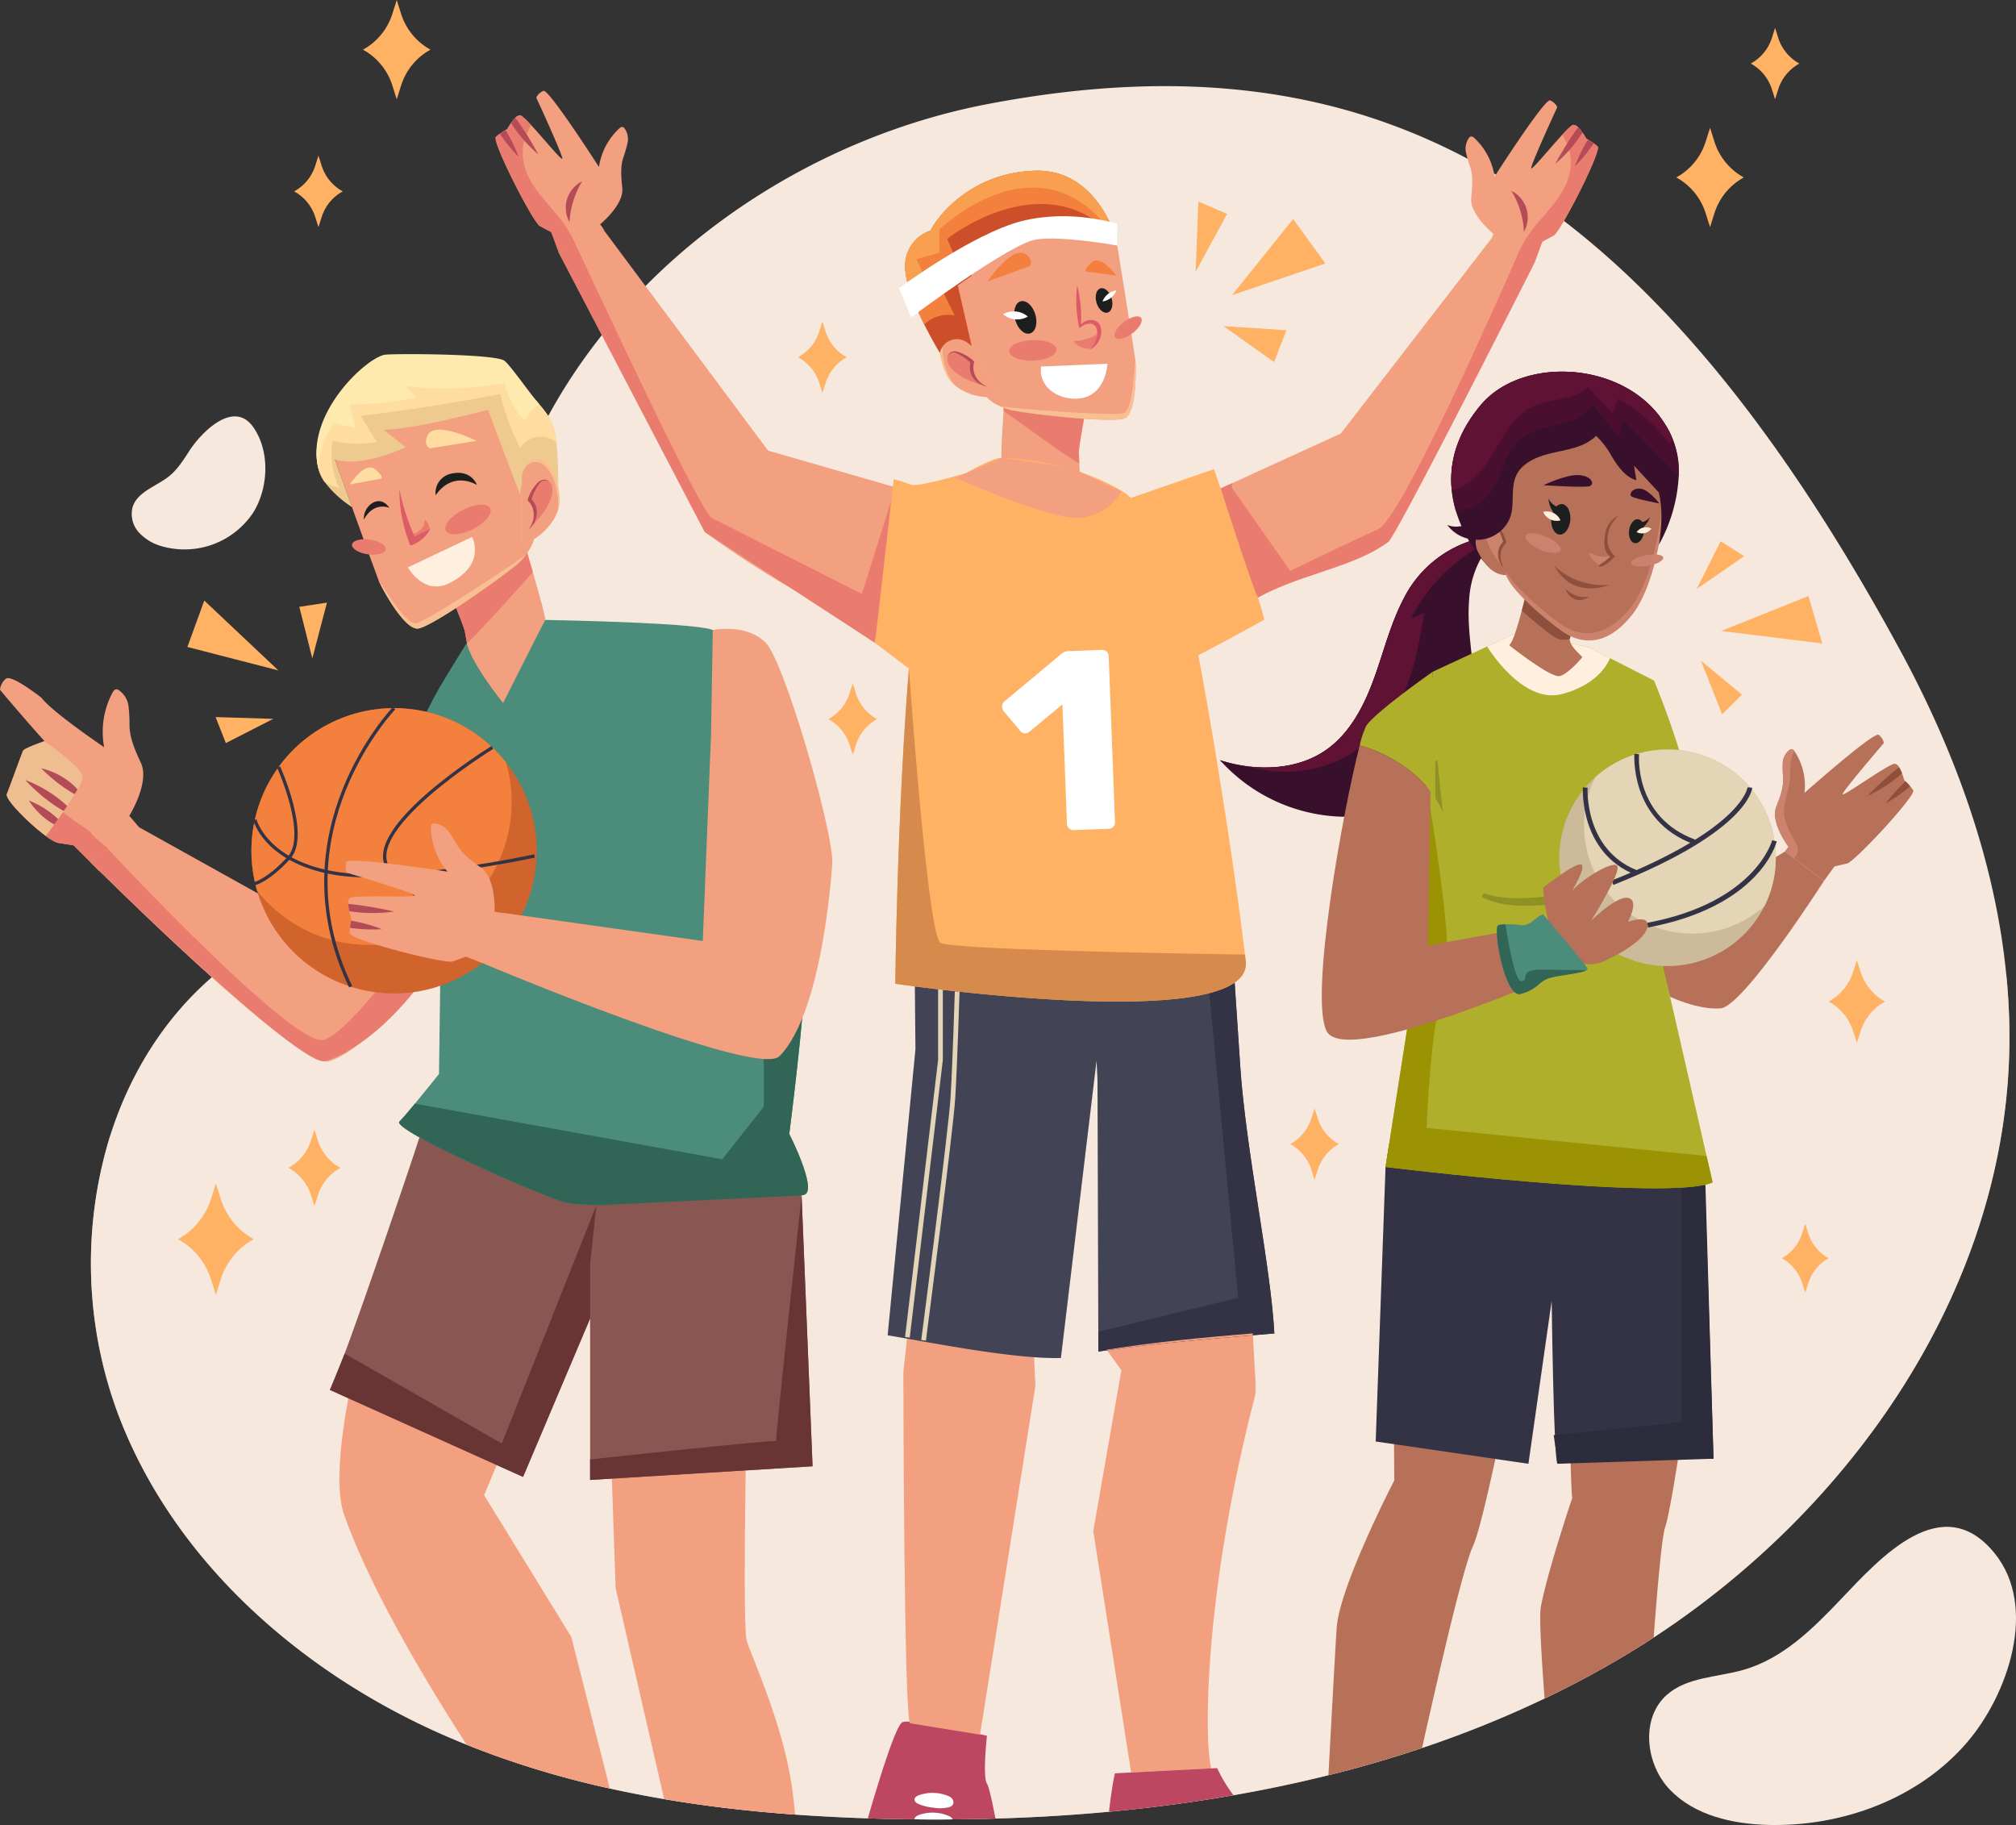 <svg xmlns="http://www.w3.org/2000/svg" width="608.4" height="550.732" viewBox="0 0 608.4 550.732">
  <rect x="0" y="0" width="608.4" height="550.732" fill="#333333" stroke="none"/>
  <g id="Group_143" data-name="Group 143" transform="translate(-29.437 -75.723)">
    <g id="OBJECTS" transform="translate(29.437 75.723)">
      <g id="Group_1" data-name="Group 1" transform="translate(27.438 25.994)">
        <path id="Path_1" data-name="Path 1" d="M627.611,376.161c-1.994,71.493-47.235,136.833-107.29,176.1-3.276,2.137-6.581,4.2-9.943,6.182q-11.26,6.645-22.991,12.236a326.491,326.491,0,0,1-36.965,14.928q-13.931,4.679-28.261,8.219-14.188,3.526-28.66,6.04c-12.421,2.179-24.971,3.8-37.563,4.986q-17.093,1.581-34.272,2.051c-4.3.142-8.589.214-12.877.242-3.846.043-7.706.043-11.552-.014-1.624,0-3.233-.028-4.857-.057q-4.615-.085-9.23-.228-10.961-.363-21.937-1.139c-13.247-.954-26.466-2.45-39.514-4.672-5.5-.94-10.982-1.994-16.41-3.205a275.146,275.146,0,0,1-43.175-13.2c-2.436-.969-4.857-1.994-7.265-3.048C111.9,562.65,73.842,529.219,57.1,485.374a130.343,130.343,0,0,1-2.592-84.513c5.484-17.336,14.871-33.2,28.275-45.682.783-.727,1.567-1.439,2.379-2.137a.384.384,0,0,1,.114-.1c1.211-1.068,2.45-2.108,3.7-3.134,4.9-3.946,10.1-7.578,15.37-11.111,1.4-.926,2.792-1.852,4.2-2.778.8-.527,1.61-1.054,2.407-1.581,2.934-1.937,5.883-3.86,8.775-5.826.256-.171.5-.342.741-.513,2.735-1.852,5.413-3.746,8.02-5.712.014,0,.028-.014.043-.029q2.649-1.966,5.171-4.06c1.3-1.054,2.55-2.137,3.789-3.262a84.644,84.644,0,0,0,8.832-9.1c.328-.385.641-.769.94-1.168.684-.84,1.339-1.7,1.98-2.578.484-.669.954-1.339,1.41-2.023.37-.556.726-1.111,1.083-1.667.641-1.011,1.254-2.051,1.838-3.091l.014-.014a88.664,88.664,0,0,0,7.493-18.062,166.839,166.839,0,0,0,4.216-18.034c.527-2.806,1-5.627,1.467-8.447.214-1.254.413-2.507.613-3.761.684-4.216,1.353-8.447,2.094-12.649l.342-1.88c.385-2.08.783-4.131,1.211-6.182.356-1.681.726-3.347,1.125-5a145.611,145.611,0,0,1,5.028-16.581c.527-1.481,1.1-2.949,1.681-4.416q2.094-5.256,4.6-10.327c1.026-2.137,2.108-4.231,3.248-6.31,26.481-48.7,77.974-83.815,133.172-94.227,114.027-21.523,196.175,20.4,274.591,164.51,16.68,30.64,28.988,64.257,32.307,98.8A189.07,189.07,0,0,1,627.611,376.161Z" transform="translate(-48.699 -84.119)" fill="#f6e8dd"/>
        <path id="Path_2" data-name="Path 2" d="M627.611,296.171c-1.994,71.493-47.235,136.833-107.29,176.1-3.276,2.137-6.581,4.2-9.943,6.182q-11.26,6.645-22.991,12.236a326.479,326.479,0,0,1-36.965,14.928q-13.931,4.679-28.261,8.219c-42.093,10.484-86.307,14.017-129.782,13.247-46.921-.826-94.569-6.581-137.531-25.5S73.842,449.228,57.1,405.384a130.343,130.343,0,0,1-2.592-84.513c9.017-.128,18.39,2.122,26.894,5.3C142.942,349.146,183.653,413.218,247,430.625c45.4,12.478,94.356-1.866,135.223-25.227s76.08-55.326,114.754-82.177c35.241-24.472,84.769-53.075,129.81-50.483A189.069,189.069,0,0,1,627.611,296.171Z" transform="translate(-48.699 -4.129)" fill="#f6e8dd" opacity="0.61" style="mix-blend-mode: multiply;isolation: isolate"/>
        <path id="Path_3" data-name="Path 3" d="M407.268,432.493c-7.874,2.258-16.954,2.1-23.093,7.525-8.022,7.087-6.467,21.006.973,28.7s18.764,10.265,29.465,10.558c22.429.612,45.551-7.883,60.164-24.911,12.161-14.169,21.582-40.687,8.306-57.069-15.81-19.512-34.534,1.414-46.268,13.746C428.41,419.879,419.332,429.033,407.268,432.493Z" transform="translate(91.423 45.428)" fill="#f6e8dd"/>
        <path id="Path_4" data-name="Path 4" d="M74.7,164.541c-1.768,2.768-3.565,5.6-6.134,7.646-3.835,3.055-9.535,4.625-10.96,9.316a8.282,8.282,0,0,0,1.9,7.585,14.681,14.681,0,0,0,6.887,4.168,24.9,24.9,0,0,0,27.445-9.876c4.8-7.354,5.389-18.844.1-26.181C87.969,148.927,78.146,159.148,74.7,164.541Z" transform="translate(-45.039 -54.422)" fill="#f6e8dd"/>
      </g>
      <g id="Group_44" data-name="Group 44" transform="translate(0 106.865)">
        <g id="Group_41" data-name="Group 41">
          <g id="Group_6" data-name="Group 6" transform="translate(99.547 230.506)">
            <g id="Group_2" data-name="Group 2" transform="translate(81.961 13.044)">
              <path id="Path_5" data-name="Path 5" d="M215.305,509.043c-13.247-.954-26.466-2.45-39.514-4.672l-14.658-63.687-1.125-33.033-.214-6.467L158,348.55l-.726-21.481-.071-1.909v-.071l-.043-1.168-.3-8.817,5.27-.385,9.387-.684,1.125-.086,28.6-2.08c.043,3.333.057,7.051.043,11.1v.84c-.029,20.27-.47,48.161-.812,73.174-.043,2.778-.071,5.513-.1,8.191-.342,26.267-.47,47.79.285,51.18s11.039,25.028,13.732,44.642Q214.949,505.011,215.305,509.043Z" transform="translate(-156.86 -311.87)" fill="#f3a080"/>
            </g>
            <g id="Group_5" data-name="Group 5" transform="translate(2.891 4.34)">
              <g id="Group_4" data-name="Group 4">
                <g id="Group_3" data-name="Group 3">
                  <path id="Path_6" data-name="Path 6" d="M171.333,458.034l11.609,45.725a275.149,275.149,0,0,1-43.175-13.2c-6.652-10.185-27.962-43.731-36.993-69.385-2.564-7.279-1.367-20.754,1.254-35.184.7-3.8,1.481-7.664,2.336-11.5,5.114-23.133,12.307-45.184,12.307-45.184l5.555-18.091,1.211-3.974.456-1.481.157.028,47.092,9.1,12.549,2.422.285.057-3.248,7.763-1.054,2.507-.043.114-.8,1.909-2.863,6.823-29.159,69.67-3.8,9.074Z" transform="translate(-101.351 -305.76)" fill="#f3a080"/>
                </g>
              </g>
            </g>
            <path id="Path_7" data-name="Path 7" d="M128.364,302.713s-24.77,74.426-29.042,82.057l58.3,26.251,39.858-94.149Z" transform="translate(-99.321 -302.713)" fill="#895652"/>
            <path id="Path_8" data-name="Path 8" d="M179.752,324.849l-28.54,71.88L103.791,369.6l-4.47,10.951,58.3,26.251,39.858-94.149Z" transform="translate(-99.321 -298.494)" fill="#683534"/>
          </g>
          <g id="Group_22" data-name="Group 22" transform="translate(95.503)">
            <g id="Group_7" data-name="Group 7" transform="translate(24.929 80.205)">
              <path id="Path_9" data-name="Path 9" d="M236.573,370.525c-3.4,2.023-64.3,4.715-72.362,2.493s-52.619-21.979-50.126-24.429c.9-.9,2.735-3.048,4.686-5.413,3.433-4.145,7.265-8.96,7.265-8.96l.6-44.657-11.965-47.406s6.025-15.156,11.552-24.6c.826-1.41,1.652-2.763,2.422-4.045,3.262-5.413,5.8-9.4,5.8-9.4L158.1,197.2s2.792.043,7.065.157c.9.014,1.88.043,2.906.071,13.689.37,37.007,1.225,40.6,2.82,2.45,1.083,9.131,19.116,15.384,39.942l.014.014c6.823,22.748,13.133,48.83,12.777,59.713-.584,17.677-5.1,52.391-5.1,52.391S239.963,368.488,236.573,370.525Z" transform="translate(-113.983 -197.198)" fill="#4c8c7b"/>
            </g>
            <g id="Group_21" data-name="Group 21">
              <g id="Group_20" data-name="Group 20">
                <g id="Group_17" data-name="Group 17">
                  <g id="Group_16" data-name="Group 16">
                    <g id="Group_9" data-name="Group 9" transform="translate(40.154 55.327)">
                      <g id="Group_8" data-name="Group 8">
                        <path id="Path_10" data-name="Path 10" d="M153.571,204.607c-.433.674-12.727,25.089-12.727,25.089s-9.934-12.34-10.927-18.166c-.312-1.8-.534-3.094-.6-3.376-.5-2.306-4.649-11.866-4.649-11.866l22.07-16.555s1.489,4.971,3.081,10.47C151.744,196.836,153.809,204.236,153.571,204.607Z" transform="translate(-124.672 -179.733)" fill="#f3a080"/>
                        <path id="Path_11" data-name="Path 11" d="M149.824,190.2c-5.731,6.429-18.374,20.518-19.78,21.27a1.267,1.267,0,0,1-.127.057c-.312-1.8-.534-3.094-.6-3.376-.5-2.306-4.649-11.866-4.649-11.866l22.07-16.555S148.231,184.7,149.824,190.2Z" transform="translate(-124.672 -179.733)" fill="#ea7c6f"/>
                      </g>
                    </g>
                    <g id="Group_15" data-name="Group 15">
                      <g id="Group_10" data-name="Group 10" transform="translate(5.567 6.376)">
                        <path id="Path_12" data-name="Path 12" d="M160.591,194.444s-.228,1.9-2.439,4.923h-.006a25.07,25.07,0,0,1-1.622,1.993c-2.426,2.689-26.837,20.1-31.106,20.447s-11.284-13.052-11.827-14.5c-3.337-8.907-13.2-36.531-13.2-36.531,3.483-33.2,43.483-25.119,48.295-22.982S160.591,194.444,160.591,194.444Z" transform="translate(-100.391 -145.368)" fill="#f3a080"/>
                        <path id="Path_13" data-name="Path 13" d="M154.213,183.278a25.067,25.067,0,0,1-1.622,1.993c-2.426,2.689-26.837,20.1-31.106,20.447s-11.284-13.052-11.827-14.5c3.947,5.7,8.753,13.719,11.631,12.8C125.623,202.638,151.32,185.71,154.213,183.278Z" transform="translate(-96.458 -129.278)" fill="#f8bf92"/>
                      </g>
                      <g id="Group_13" data-name="Group 13" transform="translate(10.051 22.801)">
                        <path id="Path_14" data-name="Path 14" d="M103.539,170.013s4.642-7.1,7.635-4.588,1.738,2.869,1.738,2.869Z" transform="translate(-103.539 -153.508)" fill="#ffdda0"/>
                        <path id="Path_15" data-name="Path 15" d="M134.926,160.278s-12.727-6.481-14.843-1.491c-1.235,2.913.778,3.741.778,3.741Z" transform="translate(-96.687 -156.899)" fill="#ffdda0"/>
                        <g id="Group_11" data-name="Group 11" transform="translate(25.887 13.022)">
                          <path id="Path_16" data-name="Path 16" d="M134.182,169.7s-7.048-4.565-12.444,3.091a5.952,5.952,0,0,1,5.119-6.584C132.67,165.114,134.182,169.7,134.182,169.7Z" transform="translate(-121.712 -166.04)" fill="#1d1e1e"/>
                        </g>
                        <path id="Path_17" data-name="Path 17" d="M114.215,174.051s-4.674-2.057-7.683,3.568a5.55,5.55,0,0,1,2.775-5.137C112.363,170.9,114.215,174.051,114.215,174.051Z" transform="translate(-102.272 -150.473)" fill="#1d1e1e"/>
                        <path id="Path_18" data-name="Path 18" d="M114.193,183.176c-.177,1.226-2.6,1.892-5.407,1.486s-4.941-1.731-4.763-2.957,2.6-1.892,5.406-1.484S114.371,181.95,114.193,183.176Z" transform="translate(-103.338 -147.051)" fill="#ea7c6f"/>
                        <path id="Path_19" data-name="Path 19" d="M137.321,173.87c.815,1.614-1.518,4.436-5.215,6.3s-7.352,2.074-8.168.46,1.518-4.436,5.214-6.3S136.5,172.256,137.321,173.87Z" transform="translate(-94.949 -150.157)" fill="#ea7c6f"/>
                        <g id="Group_12" data-name="Group 12" transform="translate(14.968 17.945)">
                          <path id="Path_20" data-name="Path 20" d="M122.211,177.949c-.486-1.074-.434-1.3-1.37-2.017-.057,1.843-.335,2.219-1.654,3.5a4.158,4.158,0,0,1-3.281.82l1.732,2.476a3.565,3.565,0,0,0,1.454-.785l2.614-2.244a1.675,1.675,0,0,0,.684-.957A1.5,1.5,0,0,0,122.211,177.949Z" transform="translate(-113.258 -166.766)" fill="#ea7c6f"/>
                          <path id="Path_21" data-name="Path 21" d="M123.45,181.383a10.452,10.452,0,0,1-6.067,5.151,44.711,44.711,0,0,1-3.336-17.036,66.392,66.392,0,0,0,4.637,14.363C119.941,183.022,122.192,182.22,123.45,181.383Z" transform="translate(-114.047 -169.497)" fill="#dd5b67"/>
                        </g>
                      </g>
                      <path id="Path_22" data-name="Path 22" d="M135.226,179.616l-19.371,9.2s4.816,8.619,12.481,4.766C139.716,187.861,135.226,179.616,135.226,179.616Z" transform="translate(-88.26 -124.456)" fill="#ffefdf"/>
                      <path id="Path_23" data-name="Path 23" d="M97.2,174.953a12.091,12.091,0,0,0,1.768,3.544,32.213,32.213,0,0,0,8.226,7.55l-5.164-14.38c8.537,2.565,21.334-3.672,21.334-3.672l-6.6-5.3c8.74,0,31.465-6,31.465-6l9.7,25.669a18.048,18.048,0,0,1,2.414-8.057,3.518,3.518,0,0,1,6.2.024l2.862,5.342a105.624,105.624,0,0,0-.55-13.062,20.722,20.722,0,0,0-1.658-6.79c-2.565-4.7-10.787-12.584-13.381-14.538-2.6-1.97-29.049-2.256-34.446-1.877S92.433,158.132,97.2,174.953Z" transform="translate(-96.468 -139.888)" fill="#efca8f"/>
                      <g id="Group_14" data-name="Group 14">
                        <path id="Path_24" data-name="Path 24" d="M97.057,174.412c.044.187.084.358.144.541a12.091,12.091,0,0,0,1.768,3.544,21.236,21.236,0,0,0,4.355,1.755,24.092,24.092,0,0,1-1.993-14.236,31.423,31.423,0,0,0,13.32.407c-1.621-2.641-3.228-5.288-4.85-7.93q21.172-2.5,42.127-6.562a72.769,72.769,0,0,0,6.037,16.277,7.383,7.383,0,0,1,7.4-3.329,7.069,7.069,0,0,1,3.493,1.728,20.722,20.722,0,0,0-1.658-6.79,30.635,30.635,0,0,0-3.419-4.7,81.2,81.2,0,0,0-9.963-9.836c-2.6-1.97-29.049-2.256-34.446-1.877C114.039,143.782,92.888,157.827,97.057,174.412Z" transform="translate(-96.469 -139.888)" fill="#ffdda0"/>
                        <path id="Path_25" data-name="Path 25" d="M97.071,175.416a29.989,29.989,0,0,1,4.538-13.78c2.273.518,4.535,1.056,6.8,1.593q-.985-3.564-1.967-7.128a102.185,102.185,0,0,0,20.355-2.162c-1.221-1.142-2.457-2.282-3.674-3.41a101.32,101.32,0,0,0,30.211-.909,23.87,23.87,0,0,0,6.058,11.475,8.937,8.937,0,0,1,4.4-4.976c-3.474-4.1-8.78-11.869-10.614-13.245-2.6-1.97-30.384-2.211-35.781-1.832C112.067,141.423,92.9,158.831,97.071,175.416Z" transform="translate(-96.483 -140.892)" fill="#feeaaf"/>
                      </g>
                    </g>
                  </g>
                </g>
                <g id="Group_19" data-name="Group 19" transform="translate(62.008 31.462)">
                  <path id="Path_26" data-name="Path 26" d="M140.051,188.928a17.29,17.29,0,0,0,10.33-9.04,13.7,13.7,0,0,0,.789-2c.957-3.218-.758-13.277-5.34-14.7-3.211-1-4.778,1.806-5.427,3.577v.006a9.679,9.679,0,0,0-.39,1.318Z" transform="translate(-140.014 -162.979)" fill="#f8bf92"/>
                  <path id="Path_27" data-name="Path 27" d="M140.051,188.6a17.29,17.29,0,0,0,10.33-9.04q.188-.483.315-.91c.957-3.216-.758-13.276-5.34-14.7-2.6-.81-4.122.876-4.953,2.487v.006a9.68,9.68,0,0,0-.39,1.318Z" transform="translate(-140.014 -162.655)" fill="#f3a080"/>
                  <path id="Path_28" data-name="Path 28" d="M148.056,168.912a4.389,4.389,0,0,1,.339,2.453c-.386,3.585-3.169,6.864-5.849,9.928a8.592,8.592,0,0,0-.02-5.478c-.2-.605-.471-1.192-.614-1.813C141.343,171.5,145.821,164.465,148.056,168.912Z" transform="translate(-139.229 -161.073)" fill="#ea7c6f"/>
                  <g id="Group_18" data-name="Group 18" transform="translate(1.691 6.432)">
                    <path id="Path_29" data-name="Path 29" d="M141.43,182.584l.16-.141c.1-.1.266-.229.447-.42a7.368,7.368,0,0,0,1.266-1.768,6.591,6.591,0,0,0,.719-2.937,5.679,5.679,0,0,0-1.168-3.423,3.148,3.148,0,0,0-.329-.389l-.087-.093c-.021-.023-.009-.009-.011-.011l0,0h0s0,.006,0-.02l.033-.107.066-.214c.047-.141.091-.282.142-.422a15.318,15.318,0,0,1,.662-1.585c.244-.5.5-.97.769-1.4a9.5,9.5,0,0,1,.806-1.161,2.3,2.3,0,0,1,.934-.682,1.683,1.683,0,0,1,.913-.046.851.851,0,0,1,.469.269.644.644,0,0,1,.093.155.4.4,0,0,0-.048-.175.8.8,0,0,0-.427-.383,1.854,1.854,0,0,0-1.08-.1,2.9,2.9,0,0,0-1.285.691,9.013,9.013,0,0,0-1.05,1.164,13.773,13.773,0,0,0-.977,1.42,12.313,12.313,0,0,0-.829,1.657c-.061.145-.115.295-.171.444l-.08.226-.1.319-.068.224c.043.058.1.115.152.174l.225.248a2.886,2.886,0,0,1,.282.338,6,6,0,0,1,1.192,2.993,6.8,6.8,0,0,1-.292,2.719,7.6,7.6,0,0,1-.87,1.8c-.134.207-.264.358-.339.467Z" transform="translate(-141.201 -167.495)" fill="#b54b57"/>
                  </g>
                </g>
              </g>
            </g>
            <path id="Path_30" data-name="Path 30" d="M236.573,357.715c-3.4,2.023-64.3,4.715-72.362,2.493s-52.619-21.979-50.126-24.429c.9-.9,2.735-3.048,4.686-5.413l92.76,16.78,12.521-15.868v-103.9l.014.014c6.823,22.748,13.133,48.83,12.777,59.713-.584,17.677-5.1,52.391-5.1,52.391S239.963,355.678,236.573,357.715Z" transform="translate(-89.055 -104.183)" fill="#316657"/>
          </g>
          <g id="Group_31" data-name="Group 31" transform="translate(0 97.782)">
            <g id="Group_30" data-name="Group 30">
              <g id="Group_29" data-name="Group 29">
                <g id="Group_28" data-name="Group 28">
                  <path id="Path_31" data-name="Path 31" d="M32.159,246.3c.127.2.271.4.44.62.15.212.325.45.517.682a.294.294,0,0,1,.071.1c.285.339.59.689.9,1.054.181.2.36.4.561.613.382.41.785.832,1.188,1.252.654.668,1.343,1.339,2.05,2,.45.4.883.813,1.329,1.2.232.2.47.414.7.612.471.415.932.8,1.386,1.164.184.162.356.295.536.443.5.4.977.779,1.442,1.124a14.728,14.728,0,0,0,3.412,2.037l4.987.8,7.745,7.753,4.987-5.061,4.516-4.553,2.967-3.006c-1.61-1.969-3.439-4.053-3.439-4.053s6.26-10.024,3.52-15.951c-1.624-3.51-3.249-7.072-3.451-10.924a51.421,51.421,0,0,0-.279-6.047,6.962,6.962,0,0,0-3-5.031,1.308,1.308,0,0,0-.672-.234c-.48,0-.853.436-1.1.866-.036.048-.05.107-.085.155a25.1,25.1,0,0,0-2.513,16.469s-15.71-10.626-18.9-14.914c0,0-9.085-7.191-10.78-5.753a4.9,4.9,0,0,0-1.291,1.665,4.673,4.673,0,0,0-.469,1.681s8.43,10.008,13.458,15.487l-.031.011c-2.377.835-6.145,2.288-6.424,2.835-.39.729-4.6,12.471-4.9,13.024C31.354,244.783,31.616,245.451,32.159,246.3Z" transform="translate(-29.437 -209.538)" fill="#f3a080"/>
                  <path id="Path_32" data-name="Path 32" d="M31.55,240.634c.127.2.271.4.44.62.15.212.325.45.517.682a.3.3,0,0,1,.071.1c.285.339.59.689.9,1.054.181.2.36.4.561.612.382.41.785.832,1.188,1.252.654.668,1.343,1.339,2.05,2,.45.4.883.813,1.329,1.2.232.2.47.415.7.613.471.414.932.8,1.386,1.164.184.162.356.295.536.443.5.4.977.779,1.442,1.124a14.727,14.727,0,0,0,3.412,2.037l4.987.8,7.745,7.753,4.987-5.061c-3.527-2.689-7.024-5.494-7.47-6.468-.385-.855-4.537-2.923-8.48-6.312-.464-.4-.936-.81-1.382-1.252-.021-.01-.021-.01-.027-.026a21.387,21.387,0,0,1-4.316-5.668c-.674-1.353-.131-3.027.624-4.8.117-.309.256-.61.395-.909,1.246-2.856,2.605-5.84.075-8.041-.006-.016-.006-.016-.027-.026a4.615,4.615,0,0,0-.654-.471c-.167-.117-.258-.172-.258-.172l-.031.011c-2.377.835-6.145,2.288-6.424,2.835-.39.729-4.6,12.471-4.9,13.024C30.745,239.115,31.007,239.783,31.55,240.634Z" transform="translate(-28.827 -203.869)" fill="#ea7c6f"/>
                  <g id="Group_27" data-name="Group 27" transform="translate(2.054 19.025)">
                    <path id="Path_33" data-name="Path 33" d="M32.511,241.939a64,64,0,0,0,10.162,9.554c.688-.932,1.567-2.13,2.526-3.464.134-.175.261-.352.389-.536q.38-.532.765-1.084.686-.97,1.379-1.974c.107-.152.212-.3.321-.463l.1-.154c.313-.459.627-.916.933-1.376.61-.913,1.2-1.816,1.746-2.684.127-.214.261-.419.386-.625.047-.084.1-.161.148-.238.311-.517.6-1,.865-1.471.087-.164.174-.328.261-.486a7.958,7.958,0,0,0,1.271-3.322c-.259-2.984-11.485-10.722-11.485-10.722l-.017.01c-2.386.83-6.152,2.279-6.436,2.839-.386.721-4.592,12.467-4.882,13.018C30.665,239.287,31.326,240.472,32.511,241.939Z" transform="translate(-30.879 -222.894)" fill="#eebd90"/>
                    <g id="Group_26" data-name="Group 26" transform="translate(5.594 8.193)">
                      <g id="Group_23" data-name="Group 23" transform="translate(4.815)">
                        <path id="Path_34" data-name="Path 34" d="M38.186,228.646s.664.709,1.781,1.724a49.35,49.35,0,0,0,4.5,3.661c1.34.962,2.671,1.773,3.795,2.423.311-.517.6-1,.865-1.471a21.578,21.578,0,0,0-3.275-2.887,22.23,22.23,0,0,0-5.268-2.746A18.611,18.611,0,0,0,38.186,228.646Z" transform="translate(-38.186 -228.646)" fill="#b34b57"/>
                      </g>
                      <g id="Group_24" data-name="Group 24" transform="translate(0 3.524)">
                        <path id="Path_35" data-name="Path 35" d="M34.806,231.12a50.617,50.617,0,0,0,7.557,6.748c1.4,1.011,2.785,1.886,4.023,2.612l.1-.154c.313-.459.627-.916.933-1.376a37.625,37.625,0,0,0-3.657-3.014A39.283,39.283,0,0,0,34.806,231.12Z" transform="translate(-34.806 -231.12)" fill="#b34b57"/>
                      </g>
                      <g id="Group_25" data-name="Group 25" transform="translate(1.05 9.706)">
                        <path id="Path_36" data-name="Path 36" d="M35.543,235.46a22.661,22.661,0,0,0,5.155,5.584,22.08,22.08,0,0,0,2.521,1.651c.134-.175.261-.352.389-.536q.38-.532.765-1.084a24.969,24.969,0,0,0-2.234-1.926A27.338,27.338,0,0,0,35.543,235.46Z" transform="translate(-35.543 -235.46)" fill="#b34b57"/>
                      </g>
                    </g>
                  </g>
                </g>
              </g>
              <path id="Path_37" data-name="Path 37" d="M145.661,223.4l-30.022,54.387-52.6-29.292L48.523,259.073s63.136,63.211,72.234,60.155c17.88-6.008,40.148-44.618,40.148-44.618l-1.332-15.277Z" transform="translate(-21.336 -203.654)" fill="#f3a080"/>
            </g>
            <path id="Path_38" data-name="Path 38" d="M53.883,245.676s55.629,59.751,65.016,57.69,39.375-46.014,39.375-46.014L164,260.836s-18.544,40.013-44.412,48.94c-7.555,2.443-71.063-60.159-71.063-60.159Z" transform="translate(-21.336 -194.199)" fill="#ea7c6f"/>
            <path id="Path_39" data-name="Path 39" d="M117.9,228.563a.226.226,0,0,1,.446.006c1.876,15.945,5.7,31.509,8.048,47.367.162,1.1-1.614,1.625-1.94.51a169.535,169.535,0,0,1-5-24.907C118.467,244.23,116.229,235.844,117.9,228.563Z" transform="translate(7.856 -201.542)" fill="#ededed"/>
          </g>
          <path id="Path_40" data-name="Path 40" d="M180.612,199.444s10.193-2.1,15.994,3.872,20.808,58.209,20.033,66.857-36.568-38.956-36.568-38.956Z" transform="translate(34.5 -116.192)" fill="#f3a080"/>
          <g id="Group_40" data-name="Group 40" transform="translate(75.885 106.829)">
            <g id="Group_33" data-name="Group 33">
              <path id="Path_41" data-name="Path 41" d="M168.8,258.936a43.052,43.052,0,1,1-9.3-26.723A43.047,43.047,0,0,1,168.8,258.936Z" transform="translate(-82.71 -215.889)" fill="#d1632c"/>
              <path id="Path_42" data-name="Path 42" d="M161.226,244.293a43.045,43.045,0,0,1-76.792,26.723,43.049,43.049,0,0,1,75.069-38.8A42.761,42.761,0,0,1,161.226,244.293Z" transform="translate(-82.71 -215.889)" fill="#f3803d"/>
              <path id="Path_43" data-name="Path 43" d="M143.434,224.219s-42.538,26.174-30.281,37.868,29.4,25.929,29.4,25.929" transform="translate(-70.73 -212.353)" fill="none" stroke="#343345" stroke-miterlimit="10" stroke-width="1"/>
              <g id="Group_32" data-name="Group 32" transform="translate(1.03 0.003)">
                <path id="Path_44" data-name="Path 44" d="M83.433,239.526s3.1,12.414,23.632,16.064,60.767-5.124,60.767-5.124" transform="translate(-83.433 -205.859)" fill="none" stroke="#343345" stroke-miterlimit="10" stroke-width="1"/>
                <path id="Path_45" data-name="Path 45" d="M119.064,215.891s-35.678,37.323-13.1,84.061" transform="translate(-77.048 -215.891)" fill="none" stroke="#343345" stroke-miterlimit="10" stroke-width="1"/>
                <path id="Path_46" data-name="Path 46" d="M90.607,228.372s9.324,20.553,3.122,27.359-10.3,7.813-10.3,7.813" transform="translate(-83.433 -210.593)" fill="none" stroke="#343345" stroke-miterlimit="10" stroke-width="1"/>
              </g>
            </g>
            <g id="Group_39" data-name="Group 39" transform="translate(28.426 8.195)">
              <path id="Path_47" data-name="Path 47" d="M178.443,266.4a.868.868,0,0,1,1.379-.919c2.165,1.557,4.377,3.057,6.389,4.808.456.4-.043,1.2-.594.9-1.659-.91-3.238-1.951-4.81-3a25.7,25.7,0,0,1,1.387,5.577c.1,1.125-1.416,1.265-1.825.348C179.33,271.778,179.023,268.883,178.443,266.4Z" transform="translate(-70.514 -203.115)" fill="#ededed"/>
              <g id="Group_38" data-name="Group 38" transform="translate(0 26.59)">
                <g id="Group_37" data-name="Group 37">
                  <path id="Path_48" data-name="Path 48" d="M102.933,251.971c.66-1.758,30.478,2.887,30.478,2.887a21.364,21.364,0,0,1-5.006-13.2v-.134a1.234,1.234,0,0,1,.459-1.107,1.15,1.15,0,0,1,.583-.11,5.986,5.986,0,0,1,4.318,2.463,45.776,45.776,0,0,1,2.716,4.335c1.749,2.766,4.439,4.709,7.1,6.615,4.488,3.232,4.045,13.23,4.045,13.23a16.9,16.9,0,0,0,2.565.355l-5.782,15.35-5.439-2.139-4.01,1.474c-3.006.671-30.989-6.578-31.052-8.513a12.426,12.426,0,0,1,.067-1.645c.088-.856.228-1.655.325-2.187.077-.393.137-.63.137-.63a19.018,19.018,0,0,1-.654-2.224,10.663,10.663,0,0,1-.345-2.2,2.149,2.149,0,0,1,.474-1.718c.377-.322,2.205-.469,4.61-.52,5.933-.138,15.358.248,14.987-.346-.524-.822-20.475-6.822-20.475-6.822a4.055,4.055,0,0,1-.355-1.442A4.21,4.21,0,0,1,102.933,251.971Z" transform="translate(-102.666 -240.309)" fill="#f3a080"/>
                  <g id="Group_36" data-name="Group 36" transform="translate(0.768 24.283)">
                    <g id="Group_34" data-name="Group 34">
                      <path id="Path_49" data-name="Path 49" d="M103.547,259.56c.534.087,1.081.168,1.637.234a46.419,46.419,0,0,0,8.366.234c2.013-.131,3.3-.336,3.456-.363-.148-.038-1.417-.35-3.379-.741-2.1-.419-4.981-.939-8.174-1.323-.769-.093-1.52-.171-2.248-.244A10.923,10.923,0,0,0,103.547,259.56Z" transform="translate(-103.205 -257.356)" fill="#b34b57"/>
                    </g>
                    <g id="Group_35" data-name="Group 35" transform="translate(0.543 5.057)">
                      <path id="Path_50" data-name="Path 50" d="M103.586,263.09a49.007,49.007,0,0,0,9.666.4,49.109,49.109,0,0,0-9.35-2.582C103.807,261.436,103.67,262.238,103.586,263.09Z" transform="translate(-103.586 -260.906)" fill="#b34b57"/>
                    </g>
                  </g>
                </g>
              </g>
              <path id="Path_51" data-name="Path 51" d="M200.488,221.642l-2.479,62.075-60.26-8.487-3.275,6.088-2.507,9.262s82.419,34.7,89.183,27.894c13.294-13.381,15.905-57.875,15.905-57.875l-8.034-13.062Z" transform="translate(-90.228 -221.642)" fill="#f3a080"/>
            </g>
          </g>
          <path id="Path_52" data-name="Path 52" d="M154.457,340.009v64.963l67.137-4.121-3.313-81.728-61.932,2.98Z" transform="translate(23.628 -65.242)" fill="#895652"/>
          <path id="Path_53" data-name="Path 53" d="M218.281,319.123s-8.132,74.859-7.675,74.173-56.149,5.494-56.149,5.494v6.182l67.137-4.121Z" transform="translate(23.628 -65.242)" fill="#683534"/>
        </g>
        <g id="Group_43" data-name="Group 43" transform="translate(53.716 74.363)">
          <path id="Path_54" data-name="Path 54" d="M77.073,321.327l1.5-4.722,1.5,4.722a20.962,20.962,0,0,0,9.924,12.059h0a20.964,20.964,0,0,0-9.924,12.061l-1.5,4.721-1.5-4.721a20.961,20.961,0,0,0-9.926-12.061h0A20.959,20.959,0,0,0,77.073,321.327Z" transform="translate(-67.147 -140.673)" fill="#ffb164"/>
          <path id="Path_55" data-name="Path 55" d="M97.366,308.435l1.027-3.241,1.027,3.241a14.388,14.388,0,0,0,6.81,8.276h0a14.393,14.393,0,0,0-6.81,8.276l-1.027,3.241-1.027-3.241a14.388,14.388,0,0,0-6.81-8.276h0A14.383,14.383,0,0,0,97.366,308.435Z" transform="translate(-57.211 -145.517)" fill="#ffb164"/>
          <g id="Group_42" data-name="Group 42" transform="translate(2.833)">
            <path id="Path_56" data-name="Path 56" d="M74.235,193.1l22.371,21.085L69.136,207.1Z" transform="translate(-69.136 -193.097)" fill="#ffb164"/>
            <path id="Path_57" data-name="Path 57" d="M101.193,193.537l-4.419,16.834L92.849,194.8Z" transform="translate(-59.071 -192.91)" fill="#ffb164"/>
            <path id="Path_58" data-name="Path 58" d="M75.109,217.781l17.4.532-14.3,7.317Z" transform="translate(-66.6 -182.62)" fill="#ffb164"/>
          </g>
        </g>
      </g>
      <g id="Group_80" data-name="Group 80" transform="translate(368.166 112.153)">
        <g id="Group_76" data-name="Group 76">
          <g id="Group_45" data-name="Group 45" transform="translate(0 49.448)">
            <path id="Path_59" data-name="Path 59" d="M343.3,198.463c-4,7.655-6.03,16.16-9.014,24.281-2.964,8.121-7.188,16.2-14.232,21.2-9.115,6.436-21.521,6.557-32.158,3.167.1.1.182.2.285.3a51.422,51.422,0,0,0,44.7,16.343,42.591,42.591,0,0,0,18.538-7.282c-5.473-7.079-13.849-11.7-21.412-13.866,7.564,2.161,15.94,6.786,21.412,13.866a30.94,30.94,0,0,0,11.185-13.893c2.679-6.862,2.537-14.475,1.848-21.8-.711-7.329-1.949-14.679-1.36-22.008a29.32,29.32,0,0,1,6.842-17.358,24.054,24.054,0,0,1,1.99-2.091A34.676,34.676,0,0,0,343.3,198.463Z" transform="translate(-287.899 -179.318)" fill="#38102b"/>
            <path id="Path_60" data-name="Path 60" d="M343.3,198.463c-4,7.655-6.03,16.16-9.014,24.281-2.964,8.121-7.188,16.2-14.232,21.2-6.618,4.669-14.984,6.01-23.145,5.115a48.06,48.06,0,0,1-9.014-1.949c.1.1.182.2.285.3a52.215,52.215,0,0,0,19,8.709c6.882,1.584,14.313,1.705,20.83-1.036a29.155,29.155,0,0,0,11.169-8.729,46.237,46.237,0,0,0-9.172-3.749,46.237,46.237,0,0,1,9.172,3.749,51.273,51.273,0,0,0,8.26-15.531c3.45-10.091,4.892-20.83,8.79-30.758,2.842-7.268,7.43-14.292,13.7-18.657.3-.365.608-.709.934-1.055.345-.345.689-.689,1.056-1.036A34.676,34.676,0,0,0,343.3,198.463Z" transform="translate(-287.899 -179.318)" fill="#38102b"/>
            <path id="Path_61" data-name="Path 61" d="M368.187,180.354c.345-.345.689-.689,1.056-1.036a34.676,34.676,0,0,0-28.626,19.145c-4,7.655-6.03,16.16-9.014,24.281-2.964,8.121-7.188,16.2-14.232,21.2-6.618,4.669-14.984,6.01-23.145,5.115a38.279,38.279,0,0,0,33.912-6.2c-.271-.083-.543-.174-.812-.251.269.077.541.168.812.251a38.681,38.681,0,0,0,9.128-9.636c5.909-8.954,7.816-19.9,9.542-30.473l-3.959,1.583A52.3,52.3,0,0,1,368.187,180.354Z" transform="translate(-285.213 -179.318)" fill="#5f1234"/>
          </g>
          <path id="Path_62" data-name="Path 62" d="M401.5,160.616l-6.394,5.034-8.426,6.639-38.96,30.717a37.608,37.608,0,0,1-5.846-8.02,42.347,42.347,0,0,1-3.553-8.283c-2.62-8.77-2.437-20.18,7.491-32.016,12.729-15.166,44.034-13.217,55.606,5.806C401.44,160.535,401.481,160.575,401.5,160.616Z" transform="translate(-267.103 -144.604)" fill="#38102b"/>
          <path id="Path_63" data-name="Path 63" d="M432.5,258.44s-24.305,37.984-31.242,38.492-15.227-3.514-15.227-3.514l-9.3-34.678L391.274,238.4l8.628,23.864,20.831-12.68Z" transform="translate(-250.197 -104.795)" fill="#b77158"/>
          <g id="Group_53" data-name="Group 53" transform="translate(32.735 233.226)">
            <g id="Group_52" data-name="Group 52" transform="translate(0 2.984)">
              <g id="Group_51" data-name="Group 51">
                <g id="Group_50" data-name="Group 50">
                  <g id="Group_49" data-name="Group 49">
                    <g id="Group_48" data-name="Group 48">
                      <g id="Group_47" data-name="Group 47">
                        <g id="Group_46" data-name="Group 46">
                          <path id="Path_64" data-name="Path 64" d="M424.337,319.632c-.014-.328-.028-.655-.043-.969l-93.472-8.233c-.014.256-.029.527-.057.812-.043.812-.085,1.923-.128,3.276-.285,10.7-.228,37.064-.114,59.186.043,9.287.114,17.834.157,24.173.043,6.695.085,10.911.085,10.911s-13.091,25.256-16.581,39.714a30.118,30.118,0,0,0-.8,4.629c-.256,3.4-1.424,24.729-2.507,44.642q14.316-3.568,28.261-8.219c3.134-14.017,6.538-28.859,9.43-40.483,2.521-10.014,4.629-17.635,5.883-20.327,1.5-3.205,4-13.461,6.809-26.424,1.567-7.222,3.234-15.284,4.872-23.432h.014c5.57-27.805,10.4-40.91,10.4-40.91l5.541.442s.812,15.712,1.339,41.736c.171,8.632.342,16.695.527,22.806a1.811,1.811,0,0,0,.014.285c.157,5.926.328,10,.5,10.854,0,0-7.293,21.509-9.487,32.834a18.626,18.626,0,0,0-.157,2.336c-.114,4.572.442,14.074,1.282,25.355q11.73-5.6,22.991-12.236c3.362-1.98,6.666-4.045,9.943-6.182.185-2.607.385-5.128.584-7.55,1.068-13.461,2.108-23.5,2.863-25.683.783-2.251,2.251-10.042,3.889-20.612,1.04-6.709,2.151-14.529,3.191-22.749h.029c2.179-17.222,4.159-36.153,4.644-50.269C424.38,325.757,424.409,322.481,424.337,319.632Z" transform="translate(-310.88 -310.43)" fill="#b77158"/>
                        </g>
                      </g>
                    </g>
                  </g>
                </g>
              </g>
            </g>
            <path id="Path_65" data-name="Path 65" d="M323.864,315.113l-2.971,82.839,46.091,6.715,7.021-49.144s.61,50.364,1.83,49.144,47.007-1.526,47.007-1.526l-2.716-86.688-95.2-8.118Z" transform="translate(-306.63 -308.335)" fill="#343345"/>
            <path id="Path_66" data-name="Path 66" d="M397.084,318.017v70.51l-38.477,3.893,1.221,8.622,47.007-1.526-2.441-82.644A35.964,35.964,0,0,1,397.084,318.017Z" transform="translate(-290.622 -304.711)" fill="#2c2c3d"/>
          </g>
          <path id="Path_67" data-name="Path 67" d="M421.694,365.864c-13.675,5.826-98.714-4.672-98.714-4.672l9.572-61.166,2.82-53.645,1.809-34.614,25.868-12.008,21.3,4.644,19.672,10.028s14.387,34.187,12.108,48.616-12.108,25.711-12.108,25.711l15.84,69.114Z" transform="translate(-273.009 -121.194)" fill="#afaf2b"/>
          <path id="Path_68" data-name="Path 68" d="M421.694,351.972C408.02,357.8,322.98,347.3,322.98,347.3l9.572-61.166,2.82-53.645s9.515,53.588,5.384,61.365-5.384,41.665-5.384,41.665l84.484,8.461Z" transform="translate(-273.009 -107.302)" fill="#9b9304"/>
          <path id="Path_69" data-name="Path 69" d="M353.921,199.76l-9.421,4.376s10.547,17.515,22.59,14.348,14.465-10.84,14.465-10.84l-6.352-3.236Z" transform="translate(-263.875 -121.194)" fill="#ffefdf"/>
          <g id="Group_62" data-name="Group 62" transform="translate(77.162 9.451)">
            <g id="Group_61" data-name="Group 61">
              <path id="Path_70" data-name="Path 70" d="M349.16,208.354s12.7,10.1,15.363,9.313c2.667-.766,6.736-5.679,6.736-5.679-.494-.705-4.081-3.577-3.748-5.587a87.413,87.413,0,0,1,2.941-11.021l-15.273-6.5s-.966,4.433-2.206,9.109C351.72,202.724,350.2,207.69,349.16,208.354Z" transform="translate(-339.059 -135.264)" fill="#b77158"/>
              <path id="Path_71" data-name="Path 71" d="M351.84,197.979c4.074,3.518,9.091,7.7,10.777,8.407a5.1,5.1,0,0,0,3.752.011,87.767,87.767,0,0,1,2.95-11.015l-15.274-6.5S353.074,193.317,351.84,197.979Z" transform="translate(-337.921 -135.262)" fill="#8e503d"/>
              <g id="Group_60" data-name="Group 60">
                <path id="Path_72" data-name="Path 72" d="M357.694,157.534c10.917-7.215,25.616-6.238,34.806,3.078,2.113,2.142,3.667,4.342,4.07,6.4,1.612,8.245-.587,36.342-9.646,47.645s-17.283,7.149-20.135,5.393-15.749-11.841-17.81-17.519-2.531-32.188.836-38.135C350.941,162.413,354.051,159.943,357.694,157.534Z" transform="translate(-339.823 -150.585)" fill="#cc836d"/>
                <path id="Path_73" data-name="Path 73" d="M357.37,155.992c10.917-7.215,25.614-6.238,34.8,3.078,2.112,2.141,3.667,4.34,4.07,6.4,1.614,8.246-.585,36.343-9.646,47.646s-17.281,7.149-20.133,5.393-15.75-11.841-17.81-17.519-2.533-32.19.836-38.135C350.615,160.871,353.726,158.4,357.37,155.992Z" transform="translate(-339.961 -151.239)" fill="#b77158"/>
                <g id="Group_55" data-name="Group 55" transform="translate(23.535 34.145)">
                  <path id="Path_74" data-name="Path 74" d="M368.007,183.66a4.705,4.705,0,0,0-1.966-.681,6.717,6.717,0,0,0,3.372,3.789.957.957,0,0,0,.38.118,1.007,1.007,0,0,0,.467-.132,7.888,7.888,0,0,0,2.454-1.872,1.508,1.508,0,0,0,.339-.526c.209-.662-.265-.55-.678-.423a6.122,6.122,0,0,1-1.477.261A6.207,6.207,0,0,1,368.007,183.66Z" transform="translate(-355.429 -171.913)" fill="#cc836d"/>
                  <path id="Path_75" data-name="Path 75" d="M368.741,189.69c.439-.336.924-.613,1.373-.939a10.465,10.465,0,0,0,1.543-1.352c-2.077-1.678-1.879-3.964-1.575-6.551a7.559,7.559,0,0,1,2.4-4.682,7.5,7.5,0,0,1,.731-.593,2.7,2.7,0,0,1,.791-.363c-.147.144-.254.316-.387.466a14.648,14.648,0,0,0-1.023,1.178,9.378,9.378,0,0,0-.812,1.356,9.193,9.193,0,0,0-.89,3.021,7.61,7.61,0,0,0,.261,3.075,6.011,6.011,0,0,0,1.977,3c.009.007-1.631,1.631-1.789,1.762a7.935,7.935,0,0,1-1.316.885,2.765,2.765,0,0,1-1.523.473.875.875,0,0,1-.464-.178,1.778,1.778,0,0,0,.272-.188c.037-.031.073-.064.108-.1C368.519,189.865,368.628,189.775,368.741,189.69Z" transform="translate(-354.583 -175.21)" fill="#8e503d"/>
                  <g id="Group_54" data-name="Group 54" transform="translate(0 14.804)">
                    <path id="Path_76" data-name="Path 76" d="M358.591,185.6a21.468,21.468,0,0,0,16.732,5.927,14.546,14.546,0,0,1-9.747.423C362.354,190.851,360.424,188.473,358.591,185.6Z" transform="translate(-358.591 -185.603)" fill="#8e503d"/>
                    <path id="Path_77" data-name="Path 77" d="M361.059,190.577a8.239,8.239,0,0,0,7.127,2.453,4.6,4.6,0,0,1-4.01.84A5.594,5.594,0,0,1,361.059,190.577Z" transform="translate(-357.543 -183.492)" fill="#8e503d"/>
                  </g>
                </g>
                <path id="Path_78" data-name="Path 78" d="M353.463,179.6c-.677-.584-3.2-6.793-6.806-4.412s-5.745,7.353-3.93,10.958c1.655,3.29,4.186,7.044,8.5,7.111Z" transform="translate(-342.069 -141.305)" fill="#b77158"/>
                <path id="Path_79" data-name="Path 79" d="M344.719,178.175a4.055,4.055,0,0,0-.393,2.131c.152,3.135,2.295,6.055,4.365,8.787a7.922,7.922,0,0,1,.269-4.776c.2-.523.444-1.028.59-1.567C350.137,180.583,346.768,174.349,344.719,178.175Z" transform="translate(-341.114 -140.322)" fill="#cc836d"/>
                <g id="Group_56" data-name="Group 56" transform="translate(4.479 36.674)">
                  <path id="Path_80" data-name="Path 80" d="M349.4,190.248l-.125-.128c-.078-.085-.209-.205-.349-.375a6.249,6.249,0,0,1-.963-1.57,5.927,5.927,0,0,1-.457-2.577,5.253,5.253,0,0,1,1.122-2.959,2.752,2.752,0,0,1,.288-.33l.075-.08c.02-.02.009-.007.01-.009v0h0s0,.006,0-.017l-.02-.094-.046-.188c-.031-.124-.063-.248-.1-.37a13.39,13.39,0,0,0-.474-1.4c-.177-.443-.372-.858-.57-1.242a8.063,8.063,0,0,0-.611-1.03,1.816,1.816,0,0,0-.739-.615,1.3,1.3,0,0,0-.751-.061.726.726,0,0,0-.4.225.572.572,0,0,0-.084.134.524.524,0,0,1,.047-.152.712.712,0,0,1,.372-.325,1.458,1.458,0,0,1,.895-.061,2.276,2.276,0,0,1,1.029.631,7.449,7.449,0,0,1,.812,1.038,11.825,11.825,0,0,1,.741,1.259,10.8,10.8,0,0,1,.607,1.463c.044.13.083.261.121.392l.054.2.07.279.046.2c-.038.05-.09.1-.134.148l-.2.211a2.382,2.382,0,0,0-.248.288,5.551,5.551,0,0,0-1.124,2.583,6.225,6.225,0,0,0,.117,2.377,6.548,6.548,0,0,0,.634,1.593c.1.184.2.319.258.416Z" transform="translate(-345.213 -176.985)" fill="#8e503d"/>
                </g>
                <path id="Path_81" data-name="Path 81" d="M383.585,173.863s-3.035-4.01-5.5-4.433-3.786,1.583-2.96,2.276S383.585,173.863,383.585,173.863Z" transform="translate(-328.142 -143.543)" fill="#38102b"/>
                <path id="Path_82" data-name="Path 82" d="M356.444,169.583s6.863-3.363,10.783-3.058,4.722,2.865,3.085,3.355S356.444,169.583,356.444,169.583Z" transform="translate(-335.967 -144.759)" fill="#38102b"/>
                <g id="Group_57" data-name="Group 57" transform="translate(15.02 39.319)">
                  <path id="Path_83" data-name="Path 83" d="M363.211,184.027c-.461,1.1-3.194,1.006-6.1-.215s-4.892-3.1-4.429-4.2,3.194-1,6.1.217S363.672,182.926,363.211,184.027Z" transform="translate(-352.613 -178.842)" fill="#cc836d"/>
                  <path id="Path_84" data-name="Path 84" d="M384.71,184.28c.157.89-1.89,2-4.574,2.47s-4.986.135-5.144-.755,1.89-2,4.574-2.47S384.553,183.388,384.71,184.28Z" transform="translate(-343.117 -176.945)" fill="#cc836d"/>
                </g>
                <g id="Group_58" data-name="Group 58" transform="translate(20.383 28.781)">
                  <path id="Path_85" data-name="Path 85" d="M357.473,171.444a5.283,5.283,0,0,0,2.416,2.453,2.237,2.237,0,0,1,1.732-.714c1.578.137,2.681,2.3,2.464,4.836s-1.674,4.478-3.252,4.343-2.682-2.3-2.464-4.835a6.883,6.883,0,0,1,.526-2.141C357.781,174.225,357.473,171.444,357.473,171.444Z" transform="translate(-355.913 -171.444)" fill="#1d1e1e"/>
                  <path id="Path_86" data-name="Path 86" d="M361.6,176.907a4.426,4.426,0,0,1-5.222-2.557,4.43,4.43,0,0,1,5.222,2.557Z" transform="translate(-356.378 -170.259)" fill="#ffefdf"/>
                </g>
                <g id="Group_59" data-name="Group 59" transform="translate(46.263 34.491)">
                  <path id="Path_87" data-name="Path 87" d="M380.853,175.453a4.175,4.175,0,0,1-2.292,1.462,1.759,1.759,0,0,0-1.206-.856c-1.239-.174-2.47,1.3-2.751,3.285s.5,3.743,1.735,3.917,2.469-1.295,2.749-3.285a5.439,5.439,0,0,0-.026-1.739A6.7,6.7,0,0,0,380.853,175.453Z" transform="translate(-374.547 -175.453)" fill="#1d1e1e"/>
                  <path id="Path_88" data-name="Path 88" d="M376.171,179.018a3.5,3.5,0,0,0,4.47-1.046,3.5,3.5,0,0,0-4.47,1.046Z" transform="translate(-373.857 -174.55)" fill="#ffefdf"/>
                </g>
              </g>
            </g>
          </g>
          <path id="Path_89" data-name="Path 89" d="M386.084,259.732c-12.673-8.762-28.032,0-41.754-4.55-.744-.248-1.261.936-.54,1.279,13,6.188,28.619-2.634,40.748,5.914C386.15,263.511,387.7,260.849,386.084,259.732Z" transform="translate(-264.322 -97.684)" fill="#8f9124"/>
          <g id="Group_68" data-name="Group 68" transform="translate(97.532 114.034)">
            <path id="Path_90" data-name="Path 90" d="M425.125,257.322a32.664,32.664,0,1,1-32.663-32.663A32.51,32.51,0,0,1,425.125,257.322Z" transform="translate(-354.913 -224.659)" fill="#ccba9b"/>
            <path id="Path_91" data-name="Path 91" d="M422.905,257.322a32.51,32.51,0,0,1-3.4,14.529,32.661,32.661,0,0,1-51.052-38.859,32.664,32.664,0,0,1,54.457,24.33Z" transform="translate(-352.693 -224.659)" fill="#e5d5b7"/>
            <g id="Group_67" data-name="Group 67" transform="translate(11.971 1.289)">
              <g id="Group_63" data-name="Group 63" transform="translate(8.705 10.124)">
                <path id="Path_92" data-name="Path 92" d="M371.41,262.112l-.526-1.325c39.383-15.665,40.994-27.993,41.007-28.116l1.42.11C413.273,233.313,411.908,246,371.41,262.112Z" transform="translate(-370.884 -232.671)" fill="#343345"/>
              </g>
              <g id="Group_64" data-name="Group 64" transform="translate(19.441 26.076)">
                <path id="Path_93" data-name="Path 93" d="M378.685,270.2l-.264-1.4c32.656-6.149,37.654-24.74,37.7-24.926l1.382.345C417.3,245.014,412.229,263.879,378.685,270.2Z" transform="translate(-378.421 -243.87)" fill="#343345"/>
              </g>
              <g id="Group_65" data-name="Group 65" transform="translate(15.537)">
                <path id="Path_94" data-name="Path 94" d="M393.507,252.768c-19.244-7.1-17.814-27-17.8-27.2l1.419.117c-.063.775-1.342,19.029,16.871,25.751Z" transform="translate(-375.68 -225.564)" fill="#343345"/>
              </g>
              <g id="Group_66" data-name="Group 66" transform="translate(0 10.135)">
                <path id="Path_95" data-name="Path 95" d="M380.757,259.074c-17.085-6.631-15.978-26.2-15.965-26.4l1.422.1c-.013.187-1.038,18.723,15.058,24.971Z" transform="translate(-364.773 -232.679)" fill="#343345"/>
              </g>
            </g>
            <path id="Path_96" data-name="Path 96" d="M368.116,249.238c.909,1.842-4.746,10.515-3.033,7.864s11.971-9.377,13.575-7.711-7.8,16.611-7.8,16.611,9.933-9.9,12.376-6.077c.8,1.251.078,3.675-1.239,6.367,3.2-1.008,5.97-1.239,5.914,1.036-.128,5.357-13.9,11.193-13.9,11.193-16.622,5.075-17.648-22.478-17.648-22.478S367.209,247.4,368.116,249.238Z" transform="translate(-356.369 -214.336)" fill="#b77158"/>
          </g>
          <path id="Path_97" data-name="Path 97" d="M377.568,277.6l-36.078,6.6.806-46.551c-5.453-7.075-13.806-11.7-21.363-13.878-5,19.041-15.408,76.792-9.9,86.42,6.429,11.229,77.068-20.535,77.068-20.535Z" transform="translate(-278.743 -111.005)" fill="#b77158"/>
          <path id="Path_98" data-name="Path 98" d="M338.88,244.251l.625-36.057s-17,11.89-20.041,16.289a27.753,27.753,0,0,0-1.947,5.89C325.074,232.546,333.427,237.176,338.88,244.251Z" transform="translate(-275.328 -117.614)" fill="#afaf2b"/>
          <g id="Group_70" data-name="Group 70" transform="translate(64.969 117.364)">
            <g id="Group_69" data-name="Group 69">
              <path id="Path_99" data-name="Path 99" d="M334.237,227.333a.349.349,0,0,0-.7,0c-.051,3.658-.034,7.347.034,11.047a28.358,28.358,0,0,1,2.219,4.169C335.243,237.478,334.71,232.407,334.237,227.333Z" transform="translate(-333.509 -226.997)" fill="#8f9124"/>
            </g>
          </g>
          <g id="Group_75" data-name="Group 75" transform="translate(167.504 109.556)">
            <g id="Group_74" data-name="Group 74">
              <path id="Path_100" data-name="Path 100" d="M408.523,256.743l2.719,2.061,9.045,6.8,3.147-4.346,3.906-.906c2.7-1.006,20.823-20.58,19.863-22.068a11.881,11.881,0,0,0-.92-1.206c-.5-.61-1.033-1.131-1.382-1.481-.273-.258-.433-.417-.433-.417a18.14,18.14,0,0,0-.659-2,10.14,10.14,0,0,0-.869-1.848,2,2,0,0,0-1.266-1.053c-.464-.057-1.97.741-3.879,1.927-4.726,2.875-11.9,7.911-11.923,7.279-.019-.889,12.475-15.458,12.475-15.458a3.517,3.517,0,0,0-.476-1.261,3.613,3.613,0,0,0-1.124-1.216c-1.429-1-22.353,17.516-22.353,17.516a18.837,18.837,0,0,0-2.957-12.484c-.03-.029-.043-.064-.074-.093l-.006-.017a1.708,1.708,0,0,0-.184-.231,1.262,1.262,0,0,0-.461-.33.664.664,0,0,0-.278-.043,1.48,1.48,0,0,0-.527.217,5.374,5.374,0,0,0-2.085,4.047,38.347,38.347,0,0,0,.138,4.622c.073,2.99-1.014,5.788-2.107,8.567a6.8,6.8,0,0,0-.225,3.615c.7,4.121,3.964,8.411,3.964,8.411l-.019.006a.055.055,0,0,0-.028.03C409.428,255.563,409.008,256.075,408.523,256.743Z" transform="translate(-405.491 -221.516)" fill="#b77158"/>
              <g id="Group_73" data-name="Group 73" transform="translate(27.849 9.822)">
                <g id="Group_71" data-name="Group 71">
                  <path id="Path_101" data-name="Path 101" d="M435.519,230.247c-.372.335-.758.672-1.158,1a43.637,43.637,0,0,1-6.426,4.387c-1.642.915-2.759,1.409-2.893,1.466.1-.1.926-.979,2.258-2.261,1.426-1.373,3.409-3.216,5.7-5.114.556-.457,1.1-.895,1.632-1.315A9.677,9.677,0,0,1,435.519,230.247Z" transform="translate(-425.042 -228.411)" fill="#8e503d"/>
                </g>
                <g id="Group_72" data-name="Group 72" transform="translate(5.591 4.251)">
                  <path id="Path_102" data-name="Path 102" d="M436.323,232.885a46.123,46.123,0,0,1-7.356,5.168,45.011,45.011,0,0,1,5.97-6.658C435.289,231.748,435.813,232.284,436.323,232.885Z" transform="translate(-428.967 -231.395)" fill="#8e503d"/>
                </g>
              </g>
              <path id="Path_103" data-name="Path 103" d="M408.523,255.445l2.719,2.061c.013-.023.024-.047.041-.053.261-.34.52-.681.749-1.05a3.677,3.677,0,0,0,.355-.974,4.407,4.407,0,0,0-.725-2.674c-1.4-2.7-3.1-5.4-3.38-8.413-.339-3.563,1.358-7.013,1.7-10.588.259-2.578-.147-5.32.927-7.7.14-.281.3-.568.45-.872a1.707,1.707,0,0,0-.184-.231,1.262,1.262,0,0,0-.461-.331.665.665,0,0,0-.278-.043,1.481,1.481,0,0,0-.527.217,5.374,5.374,0,0,0-2.085,4.047,38.347,38.347,0,0,0,.138,4.622c.073,2.99-1.014,5.788-2.107,8.567a6.8,6.8,0,0,0-.225,3.615c.684,4.127,3.946,8.417,3.946,8.417a.055.055,0,0,0-.028.03C409.428,254.266,409.008,254.777,408.523,255.445Z" transform="translate(-405.491 -220.218)" fill="#cc836d"/>
            </g>
          </g>
          <path id="Path_104" data-name="Path 104" d="M405.9,174.26c-.02.487-.06,1-.1,1.483a47.7,47.7,0,0,1-5.887,19.165c.812-5.075,1.218-10.659-.02-15.774-2.477-2.7-4.974-5.38-7.471-8.081.244,1.483.466,2.944.689,4.406-2.578-.792-4.466-2.822-6.07-5.1-.528-.792-1.036-1.584-1.5-2.376a24.111,24.111,0,0,0-4.548-5.907,14.8,14.8,0,0,1-4.913,3c-3.329,1.259-6.963,1.685-10.394,2.681s-6.882,2.719-8.527,5.684c-2.253,4.04-.568,9.1-2.192,13.4a10.668,10.668,0,0,1-8.73,6.517,11.059,11.059,0,0,1-4-.3,10.943,10.943,0,0,1-6.172-4.121,7.191,7.191,0,0,0,4.283.325,9.538,9.538,0,0,0,4.669-2.62,13.215,13.215,0,0,0,3.147-6.456c.142-.669.265-1.36.346-2.03.406-3.046.325-6.132.913-9.156,1.909-10.131,11.673-18.515,22.717-19.531,10.334-.954,22.211-.224,28.443,7.471a18.677,18.677,0,0,1,1.2,1.624c.02.041.061.081.081.122A26.061,26.061,0,0,1,405.9,174.26Z" transform="translate(-267.458 -142.678)" fill="#38102b"/>
          <path id="Path_105" data-name="Path 105" d="M405.541,176.187c-3.471-3.511-6.963-7.024-10.434-10.537l-6.275-6.335c-.487,1.746-.974,3.493-1.44,5.239-2.578-3.37-5.137-6.76-7.715-10.131-4.59,7.45-16.79,5.319-22.982,11.49-3.818,3.8-4.365,9.786-7.329,14.273a14.384,14.384,0,0,1-1.564,1.929,15.814,15.814,0,0,1-9.48,4.588,34.058,34.058,0,0,1-1.259-6.313c-.792-7.614,1.056-16.526,8.75-25.7,12.729-15.166,44.034-13.217,55.606,5.806.02.041.061.081.081.122a21.663,21.663,0,0,1,2.071,3.959A26.754,26.754,0,0,1,405.541,176.187Z" transform="translate(-267.103 -144.604)" fill="#4a0f2f"/>
          <path id="Path_106" data-name="Path 106" d="M403.572,164.575a16.021,16.021,0,0,1-.711,1.848,49.626,49.626,0,0,0-15.653-13.683c-.527,1.521-1.056,3.065-1.6,4.588-2.476-2.7-4.974-5.421-7.471-8.121-4.3,4.162-11.349,3.37-16.749,5.988-4.02,1.97-6.862,5.726-9.2,9.542-2.355,3.816-4.386,7.877-7.491,11.105a16.006,16.006,0,0,1-7.634,4.548c-.792-7.614,1.056-16.526,8.75-25.7,12.729-15.166,44.034-13.217,55.606,5.806.02.041.061.081.081.122A21.663,21.663,0,0,1,403.572,164.575Z" transform="translate(-267.103 -144.604)" fill="#5f1234"/>
          <path id="Path_107" data-name="Path 107" d="M373.208,276.648c-2.336.9-9.3,1.453-11.467,2.379-2.678,1.125-3.063,3.177-7.963,4.558s-8.532-20.3-6.752-20.754a9.085,9.085,0,0,1,1.795-.256,31.2,31.2,0,0,1,4.971.256c3.063.313,4.43-2.607,6.738-3.262,0,0,12.792,15.042,13.418,16.381C374.063,276.207,373.778,276.449,373.208,276.648Z" transform="translate(-262.997 -95.808)" fill="#4c8c7b"/>
          <path id="Path_108" data-name="Path 108" d="M373.208,275.51v.242c-2.336.9-9.3,1.453-11.467,2.379-2.678,1.125-3.063,3.177-7.963,4.558s-8.532-20.3-6.752-20.754a9.085,9.085,0,0,1,1.795-.256c.256.157.4.256.4.256s2.436,17.393,4.886,16.937-1.382-3.661,6.552-3.518S373.208,275.51,373.208,275.51Z" transform="translate(-262.997 -94.912)" fill="#316657"/>
        </g>
        <g id="Group_79" data-name="Group 79" transform="translate(21.214 51.192)">
          <g id="Group_77" data-name="Group 77" transform="translate(0 126.401)">
            <path id="Path_109" data-name="Path 109" d="M309.168,303.709l.961-3.034.962,3.034a13.464,13.464,0,0,0,6.374,7.746h0a13.466,13.466,0,0,0-6.374,7.748l-.962,3.033-.961-3.033a13.463,13.463,0,0,0-6.376-7.748h0A13.461,13.461,0,0,0,309.168,303.709Z" transform="translate(-302.792 -255.953)" fill="#ffb164"/>
            <path id="Path_110" data-name="Path 110" d="M413.078,328.048l.927-2.929.929,2.929a13.009,13.009,0,0,0,6.156,7.483h0a13.006,13.006,0,0,0-6.156,7.481l-.929,2.93-.927-2.929a13.012,13.012,0,0,0-6.158-7.483h0A13.017,13.017,0,0,0,413.078,328.048Z" transform="translate(-258.595 -245.578)" fill="#ffb164"/>
            <path id="Path_111" data-name="Path 111" d="M424.258,272.793l1.112-3.514,1.114,3.514a15.607,15.607,0,0,0,7.389,8.978h0a15.608,15.608,0,0,0-7.389,8.978l-1.114,3.514-1.112-3.514a15.608,15.608,0,0,0-7.389-8.978h0A15.6,15.6,0,0,0,424.258,272.793Z" transform="translate(-254.372 -269.279)" fill="#ffb164"/>
          </g>
          <g id="Group_78" data-name="Group 78" transform="translate(122.671)">
            <path id="Path_112" data-name="Path 112" d="M424.6,206.447l-30.51-3.766,26.336-10.543Z" transform="translate(-386.711 -175.621)" fill="#ffb164"/>
            <path id="Path_113" data-name="Path 113" d="M396.2,222.027l-6.4-16.187,12.378,10.235Z" transform="translate(-388.531 -169.805)" fill="#ffb164"/>
            <path id="Path_114" data-name="Path 114" d="M403.25,185.037,388.91,194.9l7.2-14.357Z" transform="translate(-388.91 -180.542)" fill="#ffb164"/>
          </g>
        </g>
      </g>
      <g id="Group_138" data-name="Group 138" transform="translate(149.558 27.414)">
        <g id="Group_82" data-name="Group 82" transform="translate(91.293 33.41)">
          <g id="Group_81" data-name="Group 81" transform="translate(119.974)">
            <path id="Path_115" data-name="Path 115" d="M290.442,135.253l28.192-9.572-9.738-13.41Z" transform="translate(-279.477 -106.999)" fill="#ffb164"/>
            <path id="Path_116" data-name="Path 116" d="M288.656,134.956,303.9,145.8l3.744-9.6Z" transform="translate(-280.236 -97.37)" fill="#ffb164"/>
            <path id="Path_117" data-name="Path 117" d="M282.745,129.743l9.5-17.438-8.682-3.736Z" transform="translate(-282.745 -108.57)" fill="#ffb164"/>
          </g>
          <path id="Path_118" data-name="Path 118" d="M204.9,137.013l.962-3.033.96,3.033a13.474,13.474,0,0,0,6.376,7.748h0a13.466,13.466,0,0,0-6.376,7.746l-.96,3.034-.962-3.034a13.466,13.466,0,0,0-6.376-7.746h0A13.469,13.469,0,0,0,204.9,137.013Z" transform="translate(-198.52 -97.785)" fill="#ffb164"/>
          <path id="Path_119" data-name="Path 119" d="M211.322,213.68l.962-3.033.962,3.033a13.463,13.463,0,0,0,6.376,7.748h0a13.461,13.461,0,0,0-6.376,7.746l-.962,3.034-.962-3.033a13.459,13.459,0,0,0-6.376-7.748h0A13.464,13.464,0,0,0,211.322,213.68Z" transform="translate(-195.792 -65.243)" fill="#ffb164"/>
        </g>
        <g id="Group_137" data-name="Group 137">
          <g id="Group_94" data-name="Group 94" transform="translate(112.332 257.332)">
            <g id="Group_93" data-name="Group 93">
              <g id="Group_92" data-name="Group 92">
                <g id="Group_91" data-name="Group 91">
                  <g id="Group_90" data-name="Group 90">
                    <g id="Group_89" data-name="Group 89">
                      <g id="Group_88" data-name="Group 88">
                        <g id="Group_83" data-name="Group 83" transform="translate(0 234.783)">
                          <path id="Path_120" data-name="Path 120" d="M251.807,459.847c-4.3.142-8.589.214-12.877.242-3.846.043-7.706.043-11.552-.014-1.624,0-3.233-.029-4.857-.057q-4.615-.085-9.23-.228c3.575-12.307,8.6-28.418,10.512-29.059a6.5,6.5,0,0,1,2.08-.114c5.043.256,16.581,2.721,21.3,3.775,1.282.285,2.065.47,2.065.47s-1.367,12.378,0,14.43C249.827,450.161,250.838,454.691,251.807,459.847Z" transform="translate(-213.29 -430.593)" fill="#bd4761"/>
                        </g>
                        <path id="Path_121" data-name="Path 121" d="M223.659,339.642l-2.836,25.707s.131,105.254,2.06,106.008l21.078,3.417,16.707-105.24-1.524-33.784C245.147,336.12,237.81,342.01,223.659,339.642Z" transform="translate(-210.093 -236.065)" fill="#f3a080"/>
                        <path id="Path_122" data-name="Path 122" d="M224.462,446.409c-.085.036-.17.074-.254.113-.624.293-1.339.92-.89,1.687a2.252,2.252,0,0,0,1.063.815,14.414,14.414,0,0,0,4.477,1.12,10.863,10.863,0,0,0,4.994-.218c1.634-.61,1.32-2.494-.224-3.184A12.407,12.407,0,0,0,224.462,446.409Z" transform="translate(-209.093 -189.405)" fill="#fff"/>
                        <path id="Path_123" data-name="Path 123" d="M234.732,451.909c-3.846.043-7.706.043-11.552-.014.014-.541.541-.954,1.026-1.182a2.021,2.021,0,0,1,.256-.114,12.351,12.351,0,0,1,9.159.328A2.3,2.3,0,0,1,234.732,451.909Z" transform="translate(-209.092 -187.629)" fill="#fff"/>
                        <path id="Path_124" data-name="Path 124" d="M309.89,366.944c-15.413,59.457-15.47,103.928-13.233,112.5l-24.173,1.239L261.06,407.839l8.475-48.531-3.105-4.33-1.239-1.7c12.635-1.866,30.455-3.4,44.03-4.544.029.47.057.926.071,1.367C309.8,359.095,310.3,365.391,309.89,366.944Z" transform="translate(-193.014 -230.552)" fill="#f3a080"/>
                        <g id="Group_84" data-name="Group 84" transform="translate(72.789 248.81)">
                          <path id="Path_125" data-name="Path 125" d="M301.953,448.631c-12.421,2.179-24.971,3.8-37.563,4.986.484-4.216,1.083-8.475,1.781-11.6l4.9-.256,24.173-1.239,1.567-.071c.142-.014.214-.014.214-.014A47.069,47.069,0,0,0,301.953,448.631Z" transform="translate(-264.39 -440.44)" fill="#bd4761"/>
                        </g>
                        <path id="Path_126" data-name="Path 126" d="M334.2,383.414c-2.008.171-4.188.356-6.481.541-13.575,1.139-31.395,2.678-44.03,4.544-.9.114-1.766.256-2.607.385l-.014-5.983-.242-75.98-.285-5.826-10.755,89.726a80.91,80.91,0,0,1-8.091-.242c-11.823-.84-26.908-3.575-38.346-5.6-2.094-.37-4.06-.712-5.854-1.011l8.39-86.293-.3-31.908h95.837s.214,3.105.57,8.376c.442,6.609,1.125,16.609,1.88,28.176C325.592,328.416,333.07,362.461,334.2,383.414Z" transform="translate(-211.507 -265.769)" fill="#434356"/>
                        <path id="Path_127" data-name="Path 127" d="M315.252,380.919c-2.008.171-4.188.356-6.481.541-13.575,1.139-31.395,2.678-44.03,4.544-.9.114-1.766.256-2.607.385l-.014-5.983,42.207-10.228-8.7-92.034,7.421-6.5c.442,6.609,1.125,16.609,1.88,28.176C306.648,325.921,314.127,359.965,315.252,380.919Z" transform="translate(-192.564 -263.273)" fill="#343345"/>
                        <g id="Group_87" data-name="Group 87" transform="translate(11.242 13.502)">
                          <g id="Group_85" data-name="Group 85">
                            <path id="Path_128" data-name="Path 128" d="M222.6,380.641l-1.415-.17,9.973-83.636,0-21.587h1.424v21.672Z" transform="translate(-221.182 -275.248)" fill="#e5d5b7"/>
                          </g>
                          <g id="Group_86" data-name="Group 86" transform="translate(4.886 0.917)">
                            <path id="Path_129" data-name="Path 129" d="M226.024,381.29l-1.412-.184c.081-.632,8.245-63.275,8.846-73.21s1.278-31.785,1.285-32l1.424.044c-.007.219-.682,22.079-1.288,32.047S226.106,380.658,226.024,381.29Z" transform="translate(-224.612 -275.892)" fill="#e5d5b7"/>
                          </g>
                        </g>
                        <path id="Path_130" data-name="Path 130" d="M308.024,348.909c-13.575,1.14-31.395,2.678-44.03,4.544l-.114-.171c14.7-2.35,29.415-3.718,44.115-4.943C308.009,348.538,308.009,348.724,308.024,348.909Z" transform="translate(-191.817 -230.722)" fill="#f3a080"/>
                      </g>
                    </g>
                  </g>
                </g>
              </g>
            </g>
          </g>
          <g id="Group_136" data-name="Group 136">
            <g id="Group_108" data-name="Group 108" transform="translate(121.763 24.109)">
              <g id="Group_107" data-name="Group 107" transform="translate(1.852)">
                <g id="Group_106" data-name="Group 106">
                  <g id="Group_96" data-name="Group 96" transform="translate(29.019 62.074)">
                    <g id="Group_95" data-name="Group 95">
                      <path id="Path_131" data-name="Path 131" d="M241.683,170.156c.54.538,24.224,18.065,24.224,18.065s-.544-10.8-.8-16.42c-.076-1.742-.13-2.988-.13-3.263,0-2.249,1.92-11.988,1.92-11.988l-23.9-10.931s-.378,4.929-.744,10.37C241.806,162.552,241.386,169.859,241.683,170.156Z" transform="translate(-241.583 -145.618)" fill="#f3a080"/>
                      <path id="Path_132" data-name="Path 132" d="M242.051,155.988c6.638,4.822,21.263,15.37,22.724,15.786.044.01.087.021.13.027-.076-1.742-.13-2.988-.13-3.263,0-2.249,1.92-11.988,1.92-11.988l-23.9-10.931S242.417,150.547,242.051,155.988Z" transform="translate(-241.385 -145.618)" fill="#ea7c6f"/>
                    </g>
                  </g>
                  <g id="Group_97" data-name="Group 97" transform="translate(12.405 8.918)">
                    <path id="Path_133" data-name="Path 133" d="M241.867,167.438a11.364,11.364,0,0,0,4.3,2.986h0a24.166,24.166,0,0,0,2.271.916c3.262,1.127,31.633,4.416,35.355,2.745S287.2,158,286.989,156.544c-1.313-8.967-5.8-36.547-5.8-36.547-18.18-26.1-47.829-.949-50.859,3.048S241.867,167.438,241.867,167.438Z" transform="translate(-229.92 -108.301)" fill="#f3a080"/>
                    <path id="Path_134" data-name="Path 134" d="M241.328,156.047a24.166,24.166,0,0,0,2.271.916c3.262,1.127,31.633,4.416,35.355,2.745s3.409-16.079,3.194-17.539c-.671,6.568-.99,15.471-3.812,16.029C274.085,159.043,244.862,156.744,241.328,156.047Z" transform="translate(-225.078 -93.926)" fill="#f8bf92"/>
                  </g>
                  <g id="Group_102" data-name="Group 102" transform="translate(24.85 24.733)">
                    <g id="Group_100" data-name="Group 100">
                      <path id="Path_135" data-name="Path 135" d="M268.706,125.631s-4.742-6.54-7.474-4.017-1.523,2.81-1.523,2.81Z" transform="translate(-229.833 -118.711)" fill="#f3803d"/>
                      <path id="Path_136" data-name="Path 136" d="M238.656,128.045s7.634-11.262,11.695-8.072c2.37,1.862,1.071,3.477,1.071,3.477Z" transform="translate(-238.656 -119.404)" fill="#f3803d"/>
                      <g id="Group_98" data-name="Group 98" transform="translate(4.706 14.59)">
                        <path id="Path_137" data-name="Path 137" d="M244.645,135.469c.8,2.674,2.791,4.44,4.456,3.944s2.37-3.065,1.574-5.739-2.792-4.44-4.457-3.944S243.847,132.8,244.645,135.469Z" transform="translate(-240.96 -129.646)" fill="#1d1e1e"/>
                        <path id="Path_138" data-name="Path 138" d="M241.96,132.694a6.469,6.469,0,0,0,7.456.711,6.475,6.475,0,0,0-7.456-.711Z" transform="translate(-241.96 -128.716)" fill="#fff"/>
                      </g>
                      <g id="Group_99" data-name="Group 99" transform="translate(32.646 10.704)">
                        <path id="Path_139" data-name="Path 139" d="M266.367,129.954c.6,2.016.068,3.953-1.187,4.326s-2.759-.957-3.359-2.973-.07-3.951,1.185-4.326S265.766,127.938,266.367,129.954Z" transform="translate(-261.575 -126.918)" fill="#1d1e1e"/>
                        <path id="Path_140" data-name="Path 140" d="M267.179,127.4a5.236,5.236,0,0,1-4.164,3.326,5.236,5.236,0,0,1,4.164-3.326Z" transform="translate(-260.963 -126.714)" fill="#fff"/>
                      </g>
                      <path id="Path_141" data-name="Path 141" d="M265.762,139.259c.712.942,3.038.383,5.194-1.249s3.328-3.716,2.615-4.658-3.038-.382-5.195,1.249S265.05,138.318,265.762,139.259Z" transform="translate(-227.239 -113.677)" fill="#ea7c6f"/>
                      <path id="Path_142" data-name="Path 142" d="M243.235,141.282c.061,1.721,3.308,3,7.249,2.86s7.088-1.652,7.027-3.375-3.309-3-7.25-2.86S243.173,139.56,243.235,141.282Z" transform="translate(-236.713 -111.554)" fill="#ea7c6f"/>
                    </g>
                    <g id="Group_101" data-name="Group 101" transform="translate(16.078 9.898)">
                      <path id="Path_143" data-name="Path 143" d="M264.713,136.284a5.855,5.855,0,0,1-.674,2.309,16.561,16.561,0,0,1-1.9,2.61,6.089,6.089,0,0,1-5.288-2.286l.711-.066a13.907,13.907,0,0,0,5.158-1.309A10.485,10.485,0,0,0,264.713,136.284Z" transform="translate(-247.011 -122.136)" fill="#ea7c6f"/>
                      <path id="Path_144" data-name="Path 144" d="M264.664,138.466a2.792,2.792,0,0,0-1.4-1.432,3.312,3.312,0,0,0-1.752-.273,4.233,4.233,0,0,0-2.483,1.194,1.056,1.056,0,0,0-.148.158,40.492,40.492,0,0,0-.023-4.762,39.293,39.293,0,0,0-1.127-7,37.783,37.783,0,0,0-.194,7.082,40.956,40.956,0,0,0,.741,5.327c.03.154.07.288.091.41.131-.1.282-.2.457-.315s.382-.242.587-.369a4.067,4.067,0,0,1,2.155-.61A1.977,1.977,0,0,1,263.462,139a5.06,5.06,0,0,1,.218,2.644,7.057,7.057,0,0,1-.751,2.219,6.986,6.986,0,0,1-.953,1.37,4.457,4.457,0,0,1-.437.439,4.524,4.524,0,0,0,.58-.286,5.893,5.893,0,0,0,1.35-1.132,6.128,6.128,0,0,0,1.291-2.363A5.03,5.03,0,0,0,264.664,138.466Z" transform="translate(-246.755 -126.352)" fill="#dd5b67"/>
                      <path id="Path_145" data-name="Path 145" d="M250.02,143.763l20.014-.828s-.38,10.208-9.277,10.535C254.8,153.69,249.221,149.742,250.02,143.763Z" transform="translate(-249.943 -119.313)" fill="#fff"/>
                    </g>
                  </g>
                  <g id="Group_104" data-name="Group 104" transform="translate(10.367 47.993)">
                    <path id="Path_146" data-name="Path 146" d="M246.48,155.717a16.471,16.471,0,0,1-12.776-2.788,13.1,13.1,0,0,1-1.577-1.3c-2.279-2.243-5.476-11.424-2.31-14.722,2.219-2.309,4.817-.691,6.174.487v0a9.225,9.225,0,0,1,.932.922Z" transform="translate(-228.489 -135.733)" fill="#f8bf92"/>
                    <path id="Path_147" data-name="Path 147" d="M246.213,155.511a16.471,16.471,0,0,1-12.776-2.788q-.38-.316-.681-.614c-2.279-2.243-5.476-11.424-2.309-14.72,1.8-1.872,3.842-1.167,5.276-.2v0a9.225,9.225,0,0,1,.932.922Z" transform="translate(-228.222 -135.527)" fill="#f3a080"/>
                    <path id="Path_148" data-name="Path 148" d="M230.124,142.67a4.164,4.164,0,0,0,.846,2.2c1.971,2.815,5.8,4.269,9.446,5.592a8.179,8.179,0,0,1-2.5-4.58c-.108-.6-.155-1.212-.322-1.795C236.914,141.741,229.942,137.934,230.124,142.67Z" transform="translate(-227.797 -133.748)" fill="#ea7c6f"/>
                    <g id="Group_103" data-name="Group 103" transform="translate(2.806 6.499)">
                      <path id="Path_149" data-name="Path 149" d="M242.037,150.954l-.2-.046c-.127-.033-.328-.067-.567-.144a7.063,7.063,0,0,1-1.869-.892,6.267,6.267,0,0,1-1.95-2.12,5.407,5.407,0,0,1-.6-3.393,2.888,2.888,0,0,1,.1-.474l.03-.118c.007-.029,0-.01,0-.014v0h0l-.014-.014-.076-.074-.154-.148c-.1-.1-.205-.194-.311-.286a14.814,14.814,0,0,0-1.283-1.018c-.433-.306-.867-.577-1.288-.816a8.9,8.9,0,0,0-1.207-.6,2.193,2.193,0,0,0-1.094-.14,1.6,1.6,0,0,0-.782.382.824.824,0,0,0-.268.44.644.644,0,0,0-.006.174.39.39,0,0,1-.04-.17.762.762,0,0,1,.181-.517,1.748,1.748,0,0,1,.855-.577,2.745,2.745,0,0,1,1.39-.016,8.719,8.719,0,0,1,1.41.487,13.073,13.073,0,0,1,1.469.735,11.7,11.7,0,0,1,1.453,1c.118.093.234.192.349.292l.169.152.231.219.161.154c-.009.07-.033.144-.047.217l-.074.309a2.586,2.586,0,0,0-.08.412,5.71,5.71,0,0,0,.382,3.045,6.445,6.445,0,0,0,1.5,2.134,7.141,7.141,0,0,0,1.556,1.1c.207.113.385.179.5.235Z" transform="translate(-230.459 -140.295)" fill="#b54b57"/>
                    </g>
                  </g>
                  <g id="Group_105" data-name="Group 105">
                    <path id="Path_150" data-name="Path 150" d="M240.568,126.5l.716,7.2-4.192,2.977,4.192,18.249-1.325-1a5.227,5.227,0,0,0-8.276,3.117s-2.275-3.739-4.722-8.618c-2.773-5.564-5.75-12.639-5.75-17.33a11.226,11.226,0,0,1,7.683-11c2.618-5.189,12.967-17.595,31.668-18.046,18.7-.469,24.328,20.6,24.328,20.6C260.282,110.136,240.568,126.5,240.568,126.5Z" transform="translate(-221.211 -102.041)" fill="#cc4f29"/>
                    <path id="Path_151" data-name="Path 151" d="M284.891,122.652c-21.382-23.737-50.994-.063-50.994-.063l3.553,8.51-7.682,1.667,6.374,12.935a10.443,10.443,0,0,0-9.181,2.728c-1.107-2.214-2.228-4.659-3.194-7.091-1.481-3.709-2.557-7.4-2.557-10.239a11.226,11.226,0,0,1,7.683-11c2.618-5.189,12.967-17.595,31.668-18.046C279.264,101.58,284.891,122.652,284.891,122.652Z" transform="translate(-221.211 -102.041)" fill="#f3803d"/>
                    <path id="Path_152" data-name="Path 152" d="M284.891,122.652c-22.332-33.134-53.316-2.914-53.316-2.914v7.028l-6.951,1.933,5.065,11.128a8.707,8.707,0,0,0-5.921,1.511c-1.481-3.709-2.557-7.4-2.557-10.239a11.226,11.226,0,0,1,7.683-11c2.618-5.189,12.967-17.595,31.668-18.046C279.264,101.58,284.891,122.652,284.891,122.652Z" transform="translate(-221.211 -102.041)" fill="#f9a050"/>
                  </g>
                </g>
              </g>
              <path id="Path_153" data-name="Path 153" d="M285.759,120.523s-16.415-2.988-24.4-1.846S223.573,142.2,223.573,142.2l-3.662-8.812S242.175,116.863,257,113.135s28.763.85,28.763.85Z" transform="translate(-219.911 -97.952)" fill="#fff"/>
            </g>
            <g id="Group_128" data-name="Group 128">
              <g id="Group_117" data-name="Group 117" transform="translate(190.892 2.873)">
                <g id="Group_115" data-name="Group 115" transform="translate(101.867)">
                  <g id="Group_114" data-name="Group 114">
                    <g id="Group_112" data-name="Group 112">
                      <path id="Path_154" data-name="Path 154" d="M365.424,87.145c-1.628-.624-16.742,22.964-16.742,22.964a19.847,19.847,0,0,0-6.1-11.6l-.094-.083a1.145,1.145,0,0,0-1.053-.362,1.054,1.054,0,0,0-.433.338,5.559,5.559,0,0,0-.944,4.517,42.646,42.646,0,0,0,1.343,4.555c.846,2.917.543,5.983.232,9-.514,5.108,6.709,10.951,6.709,10.951s-.283.688-.657,1.635l12.693,6.292,2.718-5.6,3.493-1.88c2.315-1.677,14.491-25.59,13.185-26.824a11.5,11.5,0,0,0-1.187-.966c-.648-.466-1.291-.86-1.719-1.12-.32-.188-.521-.292-.521-.292a17.435,17.435,0,0,0-1.144-1.823,9.949,9.949,0,0,0-1.319-1.594,1.994,1.994,0,0,0-1.486-.726c-.457.064-1.682,1.245-3.2,2.885-3.746,4.04-9.276,10.83-9.461,10.206-.248-.87,7.854-18.431,7.854-18.431a3.762,3.762,0,0,0-.785-1.134A3.918,3.918,0,0,0,365.424,87.145Z" transform="translate(-339.954 -87.132)" fill="#f3a080"/>
                      <path id="Path_155" data-name="Path 155" d="M367.661,92.328c-.457.064-1.682,1.245-3.2,2.885.527,1.524,1.564,3.051,1.953,4.494a15.316,15.316,0,0,1,.241,6.93c-.758,3.743-2.886,7.071-5.278,10.048s-5.077,5.729-7.228,8.879a39.558,39.558,0,0,0-3.027,5.35l5.062,2.583,2.171-5.943,3.493-1.88c2.315-1.677,14.491-25.59,13.185-26.824a11.5,11.5,0,0,0-1.187-.966c-.648-.466-1.291-.86-1.719-1.12-.32-.188-.521-.292-.521-.292a17.435,17.435,0,0,0-1.144-1.823,9.949,9.949,0,0,0-1.319-1.594A1.994,1.994,0,0,0,367.661,92.328Z" transform="translate(-335.213 -84.93)" fill="#ea7c6f"/>
                      <g id="Group_111" data-name="Group 111" transform="translate(27.05 8.124)">
                        <g id="Group_109" data-name="Group 109">
                          <path id="Path_156" data-name="Path 156" d="M367.15,94.429c-.268.424-.547.856-.843,1.282a43.025,43.025,0,0,1-4.986,5.96c-1.328,1.318-2.265,2.09-2.377,2.178.066-.125.628-1.2,1.564-2.8,1-1.716,2.412-4.04,4.108-6.5.409-.593.816-1.162,1.214-1.712A10.045,10.045,0,0,1,367.15,94.429Z" transform="translate(-358.944 -92.836)" fill="#b54b57"/>
                        </g>
                        <g id="Group_110" data-name="Group 110" transform="translate(5.916 3.708)">
                          <path id="Path_157" data-name="Path 157" d="M368.766,96.561a45.522,45.522,0,0,1-5.669,6.966,45.658,45.658,0,0,1,3.957-8.088C367.481,95.7,368.122,96.1,368.766,96.561Z" transform="translate(-363.097 -95.439)" fill="#b54b57"/>
                        </g>
                      </g>
                    </g>
                    <g id="Group_113" data-name="Group 113" transform="translate(13.765 27.296)">
                      <path id="Path_158" data-name="Path 158" d="M353.437,118.648l.266-.49a7.225,7.225,0,0,0,.554-1.429,9,9,0,0,0-2.879-9.314,7.49,7.49,0,0,0-1.265-.867l-.5-.252.286.474c.189.292.436.735.716,1.266a26.57,26.57,0,0,1,2.661,8.609c.07.6.115,1.1.122,1.449S353.437,118.648,353.437,118.648Z" transform="translate(-349.618 -106.295)" fill="#b54b57"/>
                    </g>
                  </g>
                </g>
                <g id="Group_116" data-name="Group 116" transform="translate(0 41.448)">
                  <path id="Path_159" data-name="Path 159" d="M268.441,174.238l12.5,51.625s13.039-6.48,28.613-15.2c-4.241-15.769-10.225-30.6-15.2-45.409Z" transform="translate(-268.441 -95.422)" fill="#ffb164"/>
                  <path id="Path_160" data-name="Path 160" d="M382.957,123.352s-.128.242-.356.712c-.128.256-.3.57-.484.954,0,.014-.014.028-.014.043-5.854,11.552-39.6,78.16-43.332,82.832-10.4,7.82-26.723,9.786-39.443,16.923-4.174-15.5-6.239-18.048-11.025-32.178a4.141,4.141,0,0,1-.128-.4c-.029-.085-.057-.171-.086-.271a.455.455,0,0,0-.028-.085l3.39-1.553L324.3,175.316l45.639-59.086,8.034,4.4Z" transform="translate(-260.114 -116.23)" fill="#f3a080"/>
                  <path id="Path_161" data-name="Path 161" d="M382.957,122.126s-.128.242-.356.712c-.128.256-.3.57-.484.954,0,.014-.014.028-.014.043-5.854,11.552-39.6,78.16-43.332,82.832-10.4,7.82-26.723,9.786-39.443,16.923-1.154-1.553-9.515-27.449-11.025-32.178a4.139,4.139,0,0,1-.128-.4c-.029-.085-.057-.171-.086-.271a.455.455,0,0,0-.028-.085l3.39-1.553v1.367l17.592,25.07s18.717-9.1,26.466-12.535c7.464-3.319,40.2-78.387,42.463-83.6.085-.185.128-.285.128-.285Z" transform="translate(-260.114 -115.003)" fill="#ea7c6f"/>
                </g>
              </g>
              <g id="Group_127" data-name="Group 127">
                <g id="Group_126" data-name="Group 126">
                  <g id="Group_124" data-name="Group 124">
                    <g id="Group_123" data-name="Group 123">
                      <g id="Group_121" data-name="Group 121">
                        <path id="Path_162" data-name="Path 162" d="M148.882,85.128c1.628-.622,16.742,22.964,16.742,22.964a19.847,19.847,0,0,1,6.1-11.6l.093-.081a1.148,1.148,0,0,1,1.053-.363,1.064,1.064,0,0,1,.434.339,5.565,5.565,0,0,1,.944,4.516,42.644,42.644,0,0,1-1.343,4.555c-.846,2.917-.543,5.983-.234,9,.514,5.11-6.709,10.951-6.709,10.951a8.156,8.156,0,0,1,1.332,2l-13.367,5.924-2.719-5.6-3.491-1.882c-2.316-1.675-14.491-25.59-13.185-26.824a11.486,11.486,0,0,1,1.185-.966c.65-.466,1.291-.859,1.719-1.12.321-.188.523-.292.523-.292a17.509,17.509,0,0,1,1.144-1.822,9.886,9.886,0,0,1,1.319-1.6,1.991,1.991,0,0,1,1.484-.726c.457.064,1.684,1.245,3.2,2.885,3.746,4.041,9.276,10.83,9.461,10.206.248-.869-7.854-18.431-7.854-18.431a3.758,3.758,0,0,1,.783-1.132A3.907,3.907,0,0,1,148.882,85.128Z" transform="translate(-134.43 -85.116)" fill="#f3a080"/>
                        <path id="Path_163" data-name="Path 163" d="M141.9,90.311c.457.064,1.684,1.245,3.2,2.885-.527,1.526-1.564,3.051-1.953,4.494a15.3,15.3,0,0,0-.241,6.931c.758,3.742,2.886,7.07,5.278,10.047s5.075,5.729,7.226,8.879a39.5,39.5,0,0,1,3.028,5.352l-5.064,2.581-2.171-5.941-3.491-1.882c-2.316-1.675-14.491-25.59-13.185-26.824a11.486,11.486,0,0,1,1.185-.966c.65-.466,1.291-.859,1.719-1.12.321-.188.523-.292.523-.292a17.509,17.509,0,0,1,1.144-1.822,9.886,9.886,0,0,1,1.319-1.6A1.991,1.991,0,0,1,141.9,90.311Z" transform="translate(-134.43 -82.914)" fill="#ea7c6f"/>
                        <g id="Group_120" data-name="Group 120" transform="translate(1.287 8.124)">
                          <g id="Group_118" data-name="Group 118" transform="translate(3.377)">
                            <path id="Path_164" data-name="Path 164" d="M137.705,92.412c.269.426.548.856.845,1.282a43.125,43.125,0,0,0,4.984,5.96c1.329,1.319,2.265,2.09,2.379,2.179-.066-.127-.628-1.2-1.564-2.806-1-1.716-2.412-4.04-4.108-6.5-.409-.593-.816-1.162-1.214-1.712A10.133,10.133,0,0,0,137.705,92.412Z" transform="translate(-137.705 -90.819)" fill="#b54b57"/>
                          </g>
                          <g id="Group_119" data-name="Group 119" transform="translate(0 3.708)">
                            <path id="Path_165" data-name="Path 165" d="M135.334,94.544A45.524,45.524,0,0,0,141,101.511a45.412,45.412,0,0,0-3.956-8.089C136.619,93.683,135.978,94.079,135.334,94.544Z" transform="translate(-135.334 -93.422)" fill="#b54b57"/>
                          </g>
                        </g>
                      </g>
                      <g id="Group_122" data-name="Group 122" transform="translate(21.188 27.296)">
                        <path id="Path_166" data-name="Path 166" d="M150.455,116.631l-.268-.489a7.386,7.386,0,0,1-.553-1.43,8.988,8.988,0,0,1,2.879-9.313,7.377,7.377,0,0,1,1.263-.867l.5-.254-.286.476c-.189.292-.437.734-.716,1.265a26.621,26.621,0,0,0-2.662,8.609c-.068.6-.114,1.1-.123,1.449Z" transform="translate(-149.305 -104.278)" fill="#b54b57"/>
                      </g>
                    </g>
                  </g>
                  <g id="Group_125" data-name="Group 125" transform="translate(18.945 42.298)">
                    <path id="Path_167" data-name="Path 167" d="M269.335,197.884l-11.267,46.523s-5.9-2.92-14.487-7.493c-7.208-3.832-16.31-8.817-25.441-14.188a294.355,294.355,0,0,1-26.224-17.093l-44-84.185-.185-.37,4.743-3.262,2.08-1.424,7.094-1.581,49.371,66.265Z" transform="translate(-147.73 -114.81)" fill="#f3a080"/>
                  </g>
                </g>
                <path id="Path_168" data-name="Path 168" d="M249.407,191.426l-5.826,44.614-.285,2.194-25.156-16.381-26.224-17.093-44-84.185-.185-.37,4.715-3.333a.6.6,0,0,1,.029.071c1.268,2.721,37.919,81.735,41.523,83.573,3.675,1.852,45.34,22.919,45.34,22.919Z" transform="translate(-128.785 -71.637)" fill="#ea7c6f"/>
              </g>
            </g>
            <g id="Group_135" data-name="Group 135" transform="translate(114.513 110.72)">
              <g id="Group_133" data-name="Group 133" transform="translate(6.109 0.007)">
                <g id="Group_132" data-name="Group 132">
                  <g id="Group_131" data-name="Group 131">
                    <g id="Group_130" data-name="Group 130">
                      <g id="Group_129" data-name="Group 129">
                        <path id="Path_169" data-name="Path 169" d="M219.11,321.576s.584-52.049,4.117-95.011a.052.052,0,0,1,.014-.043v-.028c2.265-27.663,5.769-51.551,11.139-55.354a97.717,97.717,0,0,1,9.159-5.342c3.162-1.624,6.225-2.949,7.678-2.949,0,0,20.569.128,37.207,10.626a.014.014,0,0,1,.014.014.312.312,0,0,0,.071.043,124.909,124.909,0,0,1,12.521,11.695c1.453,2.521,2.934,7.065,4.416,13.048,5.854,23.375,15.1,80.5,19.2,114.5.071.655.157,1.3.228,1.937C327.525,337.4,219.11,321.576,219.11,321.576Z" transform="translate(-219.11 -162.849)" fill="#ffb164"/>
                      </g>
                    </g>
                  </g>
                </g>
              </g>
              <path id="Path_170" data-name="Path 170" d="M219.11,302.6s.584-52.049,4.117-95.011a.052.052,0,0,1,.014-.043c.128,1.895,5.627,80.282,9.5,82.7,3.262,2.023,69.6,3.219,91.906,3.547.071.655.157,1.3.228,1.937C327.525,318.428,219.11,302.6,219.11,302.6Z" transform="translate(-213.001 -143.869)" fill="#d68a4c"/>
              <path id="Path_171" data-name="Path 171" d="M242.246,166.095s-14.451,4.389-16.742,3.474-5.035-1.675-5.035-1.675l-5.648,49.444,10.236,7.772Z" transform="translate(-214.821 -161.464)" fill="#ffb164"/>
              <g id="Group_134" data-name="Group 134" transform="translate(38.351 57.975)">
                <path id="Path_172" data-name="Path 172" d="M261.942,257.405a1.847,1.847,0,0,1-.631-1.328l-1.366-36.094-10.034,8.334a2.212,2.212,0,0,1-1.142.43,2.007,2.007,0,0,1-1.655-.865L242.1,221.9a2.282,2.282,0,0,1-.353-1.147,1.982,1.982,0,0,1,.785-1.728L259.9,204.538a3.017,3.017,0,0,1,1.752-.608l10.181-.385a2.021,2.021,0,0,1,1.449.486,1.825,1.825,0,0,1,.631,1.366l1.9,50.132a1.822,1.822,0,0,1-.526,1.41,2.018,2.018,0,0,1-1.407.594l-10.567.4A1.841,1.841,0,0,1,261.942,257.405Z" transform="translate(-241.745 -203.544)" fill="#fff"/>
              </g>
              <path id="Path_173" data-name="Path 173" d="M231.964,168.888s29.351,13.283,38.026,12.021a15.924,15.924,0,0,0,11.881-7.9s-11.9-5.494-13.277-6.41-22.828-3.755-22.828-3.755" transform="translate(-207.545 -162.844)" fill="#f3a080"/>
            </g>
          </g>
        </g>
      </g>
      <g id="Group_142" data-name="Group 142" transform="translate(88.768 0)">
        <g id="Group_141" data-name="Group 141" transform="translate(0 0)">
          <path id="Path_183" data-name="Path 183" d="M96.925,74.888l.96-3.033.962,3.033a13.464,13.464,0,0,0,6.376,7.748h0a13.469,13.469,0,0,0-6.376,7.748l-.962,3.033-.96-3.033a13.469,13.469,0,0,0-6.376-7.748h0A13.464,13.464,0,0,0,96.925,74.888Z" transform="translate(-90.549 -24.885)" fill="#ffb164"/>
          <path id="Path_184" data-name="Path 184" d="M405.526,47.813l.96-3.033.962,3.033a13.469,13.469,0,0,0,6.376,7.748h0a13.469,13.469,0,0,0-6.376,7.748l-.962,3.033-.96-3.033a13.469,13.469,0,0,0-6.376-7.748h0A13.469,13.469,0,0,0,405.526,47.813Z" transform="translate(40.437 -36.377)" fill="#ffb164"/>
          <path id="Path_185" data-name="Path 185" d="M113.986,43.1l1.336-4.215,1.336,4.215a18.714,18.714,0,0,0,8.86,10.767h0a18.707,18.707,0,0,0-8.86,10.766l-1.336,4.215-1.336-4.215a18.707,18.707,0,0,0-8.86-10.766h0A18.714,18.714,0,0,0,113.986,43.1Z" transform="translate(-84.362 -38.881)" fill="#ffb164"/>
          <path id="Path_186" data-name="Path 186" d="M392.228,70.171l1.336-4.214,1.335,4.215a18.718,18.718,0,0,0,8.861,10.766h0A18.718,18.718,0,0,0,394.9,91.7l-1.335,4.215L392.228,91.7a18.711,18.711,0,0,0-8.86-10.766h0A18.715,18.715,0,0,0,392.228,70.171Z" transform="translate(33.738 -27.389)" fill="#ffb164"/>
        </g>
      </g>
    </g>
  </g>
</svg>
